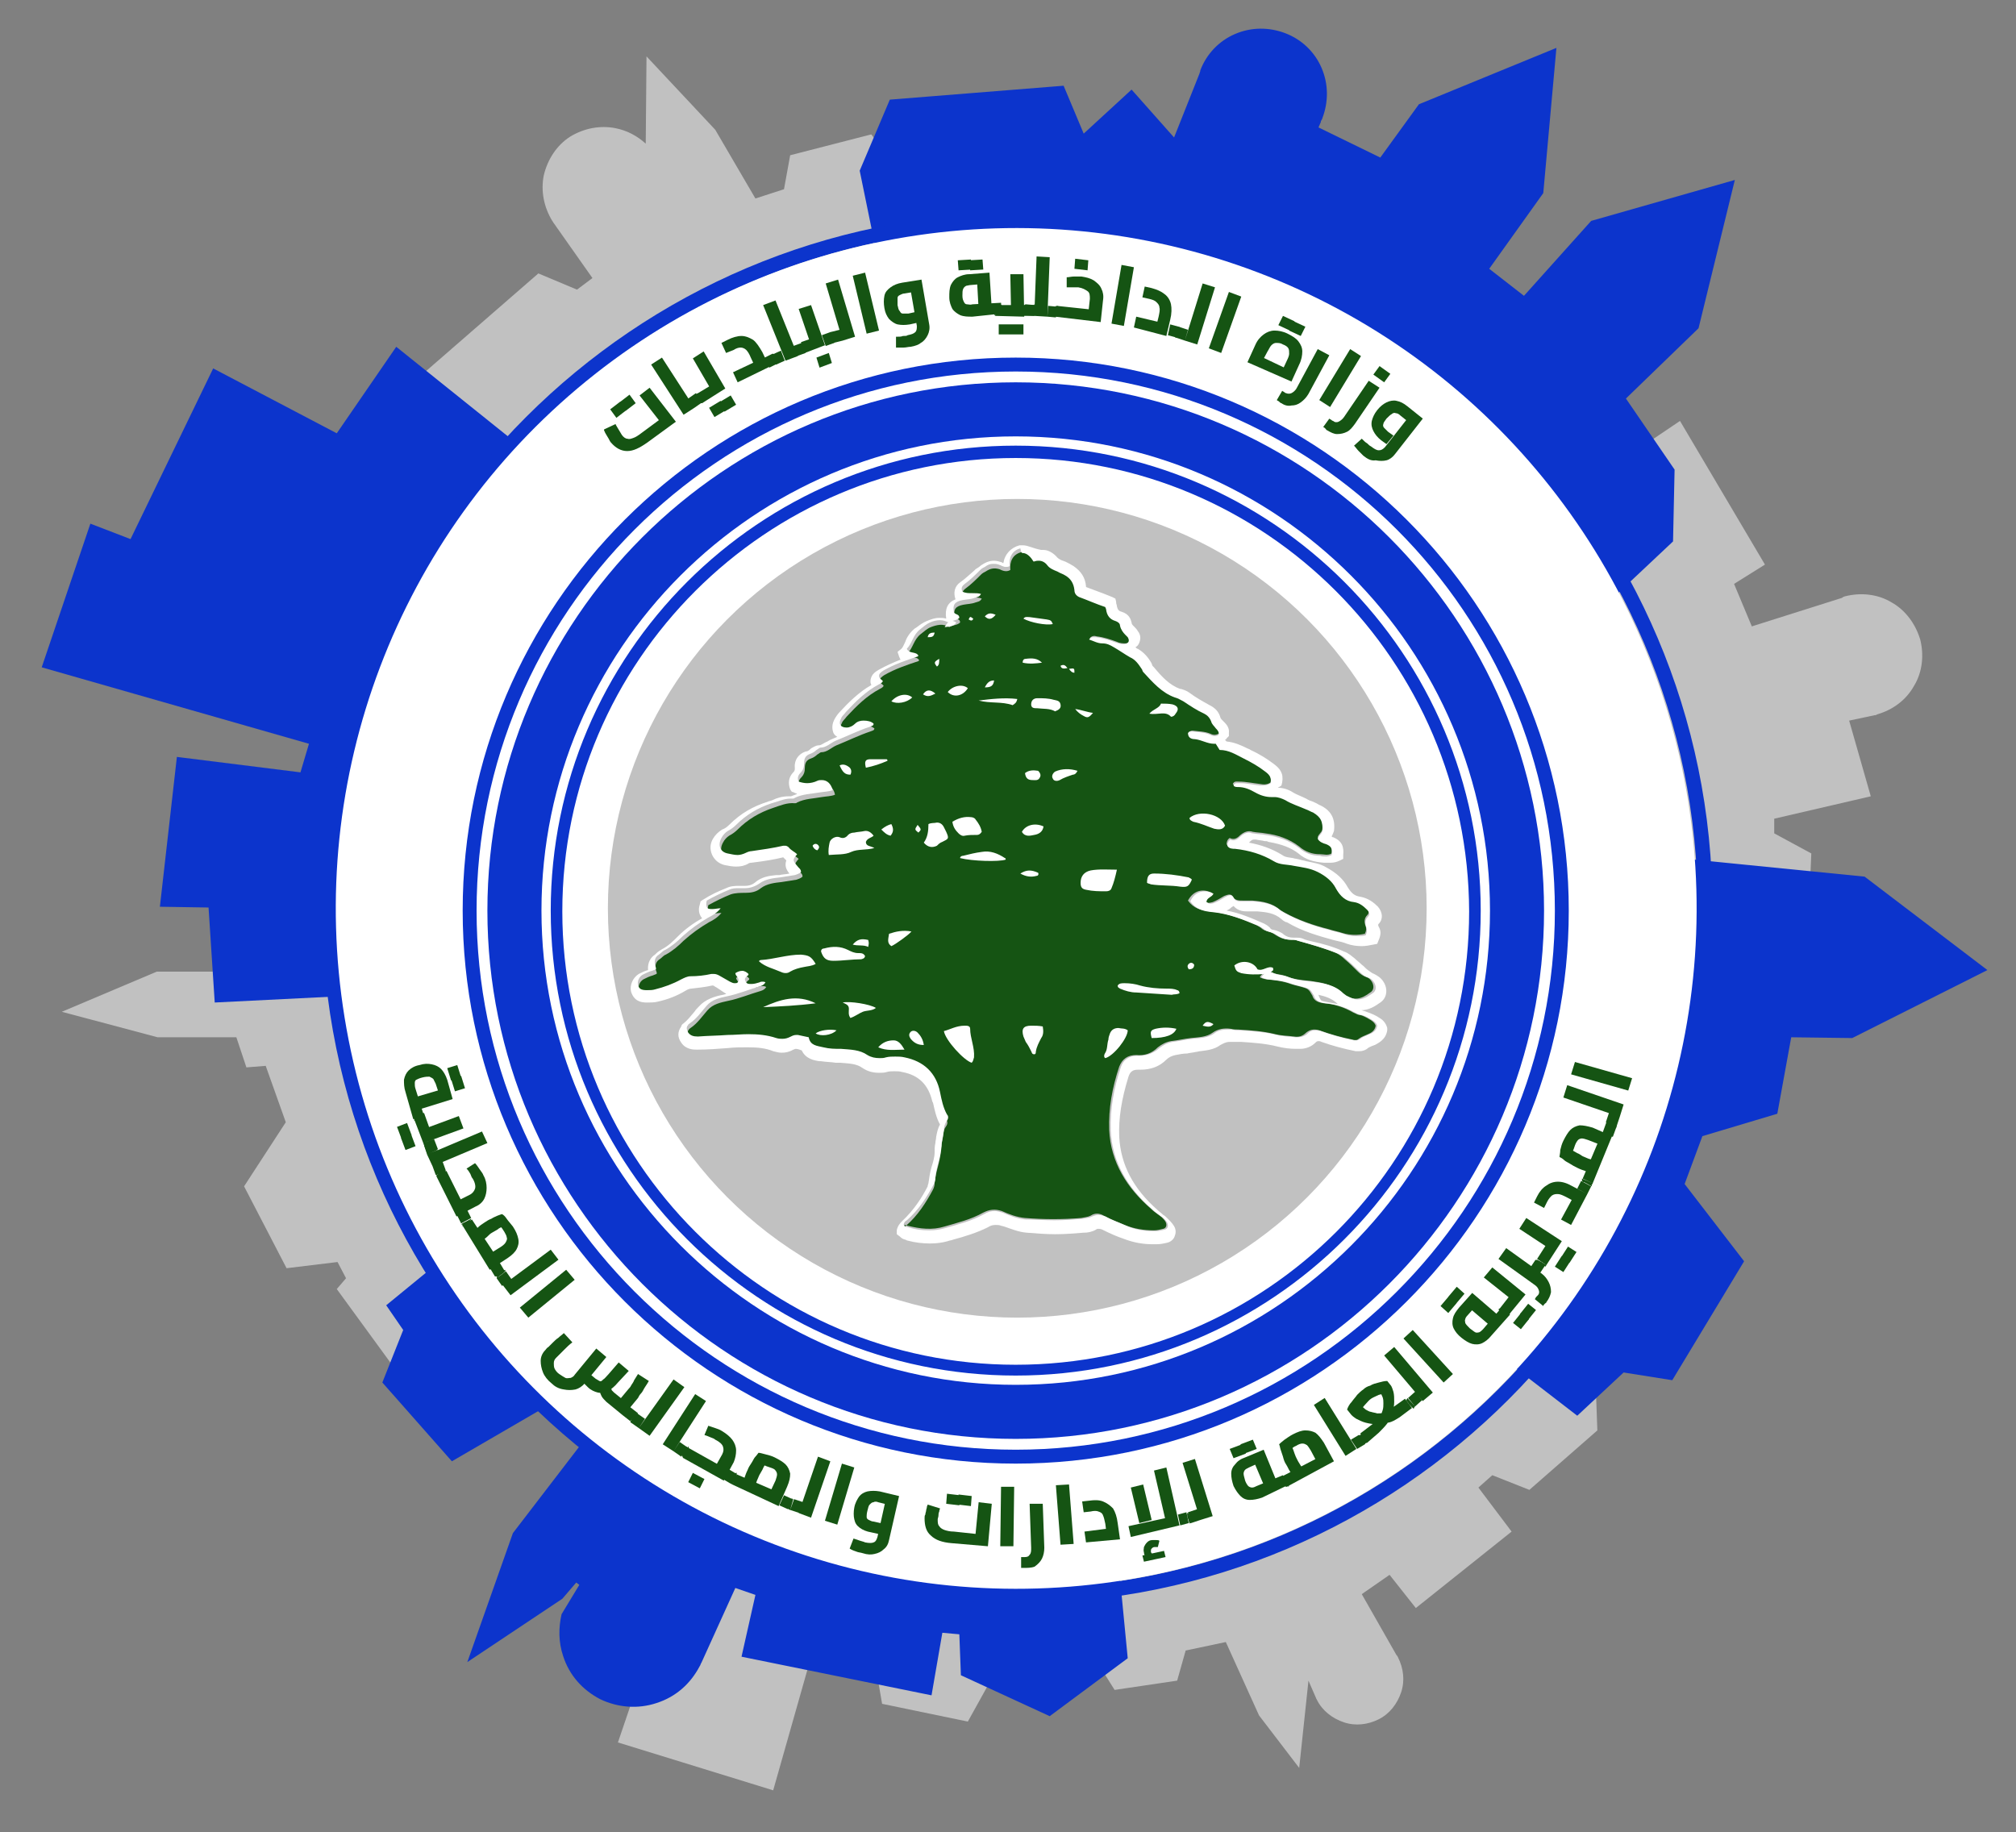 <?xml version="1.0" encoding="utf-8"?>
<!-- Generator: Adobe Illustrator 26.0.2, SVG Export Plug-In . SVG Version: 6.00 Build 0)  -->
<svg version="1.1" id="Layer_1" xmlns="http://www.w3.org/2000/svg" xmlns:xlink="http://www.w3.org/1999/xlink" x="0px" y="0px"
	 viewBox="0 0 261 237.2" style="enable-background:new 0 0 261 237.2;" xml:space="preserve">
<rect x="0" y="0" width="261" height="237.2" fill="#808080" stroke="none"/>
<style type="text/css">
	.st0{fill:#C1C1C1;}
	.st1{fill:#0C34CC;}
	.st2{fill:#FFFFFF;}
	.st3{fill:#155413;}
</style>
<g>
	<g>
		<g>
			<path class="st0" d="M123.5,34.2l-3.6-12.4l-3.1,0.8l-4-5.2l-10.5,2.7l-0.8,4.4l-3.7,1.2l-5.2-8.9l-8.9-9.5l-0.1,11.3
				c-1.1-1-2.4-1.7-3.9-2c-2-0.4-4.1,0-5.9,1.1c-1.7,1.1-2.9,2.9-3.4,5c-0.4,2,0,4.1,1.1,5.9c0.1,0.1,0.1,0.2,0.2,0.3l5,7.1l-2,1.5
				l-5-2.1L53.6,49.4L58,56L57,59.7l-5.2,8.9l9.6,4.4l0.5-1.3"/>
		</g>
		<g>
			<path class="st0" d="M154.5,185.4c-7.4-2.5-15.5-1.5-23.1-1.8c-14.3-0.4-29.2-4.4-42.1-10.5c-6.8-3.2-13-7.5-19.3-11.6
				c-3.1-2-6.2-3.9-9.5-5.6c-3-1.5-6-3.1-9.4-2.9c3.8,11.5,11.7,23.4,21.2,31.7c1,0.9,2.2,1.8,3.3,2.7l0.5,0.4l-6.2,12.7l7.7,3.7
				l-2.7,8.5l8.5,2.9l-3.4,10l20.1,6.2l6.5-22.9l5.8,1.3l1.8,10.4l11.1,2.3l6.1-11l2.2,4.6l0.4-16.3l0.5-0.1
				c7.9-1.9,15.3-5.2,22-9.7C156.1,188.7,155.4,187,154.5,185.4z"/>
		</g>
		<g>
			<path class="st0" d="M210.4,132.6c5.8,1.4,5,1.7,6.8,0.6l0.2-0.7l8.5,0.5l0.2-3.4l7.7-2.7l0.7-16.4l-4.8-2.6l0-1.9l12.5-2.9
				l-2.8-9.8l3.3-0.7c0.1,0,0.2,0,0.3-0.1c2.1-0.6,3.8-1.9,4.8-3.7c1.1-1.8,1.3-4,0.8-6c-0.6-2-1.9-3.8-3.7-4.8
				c-1.8-1.1-4-1.3-6-0.8c-0.1,0-0.2,0.1-0.3,0.1l-0.1,0.1l-11.7,3.7l-2.3-5.5l4-2.5l-11-18.6l-4,2.7l-6.9-7.6l4.2-4l0.5-7l-8.7-0.1
				l-8.8,11.3"/>
		</g>
		<g>
			<path class="st0" d="M47.5,103.7c-4.6-1.2-4-1.4-5.4-0.6l-0.2,0.5l-6.7-0.6l-0.2,2.7l-6.1,2l-0.8,8.8l3.8,2.1l2.4,7.2l-14,0
				L8,131l12.4,3.3l10.2,0l1.3,3.9l2.5-0.2l2.6,7.3l-5.4,8.3l5.5,10.6l6.6-0.8l1.1,2.1l-1.2,1.4l7,9.6l4.3,2l6.9-6.1"/>
		</g>
		<g>
			<path class="st0" d="M136.6,202.9c-0.1,4.4-0.4,3.9,0.6,5l0.5,0l0.9,6.2l2.5-0.4l3.2,5.1l8.1-1.2l1.1-3.9l5.2-1.1l4.3,9.5
				l5.2,6.8l1.2-11.3l1,2.3c0,0.1,0.1,0.1,0.1,0.2c0.7,1.4,2,2.4,3.5,2.9c1.5,0.5,3.1,0.3,4.5-0.4c1.4-0.7,2.4-2,2.9-3.5
				c0.5-1.5,0.3-3.1-0.4-4.5c0-0.1-0.1-0.1-0.1-0.2l-0.1-0.1l-4.5-7.9l3.6-2.5l3.4,4.3l12.4-9.9l-4.3-5.7l1.8-1.6l4.8,1.9l8.8-7.7
				l-0.3-8.3l-11.6-1.5"/>
		</g>
	</g>
	<g>
		<path class="st1" d="M144.2,196.1l0.1,1l1.7,17.6l-10.1,7.5l-11.5-5.3l-0.2-5.3l-2.2-0.2l-1.4,8.1l-24.6-5l1.8-8l-2.6-0.9
			l-4.4,9.7c-0.1,0.1-0.1,0.3-0.2,0.4c-1.2,2.3-3.1,4-5.6,4.8c-2.4,0.8-5,0.6-7.3-0.5c-2.3-1.2-4-3.1-4.8-5.6
			c-0.6-1.8-0.6-3.6-0.2-5.4l2.3-3.8l-0.4-0.3l-1.8,2.1l-12.3,8.2l5.9-16.7l8.9-11.6l-5.1-4.5l-11.7,6.8L49.5,179l2.7-6.8L50,169
			l10.5-8.6c-5.8-9.3-8.8-20.9-10.7-31.7l-22,1.1l-0.8-12.3l-6.3-0.1L22.9,98l16,2l1.1-3.7L5.4,86.4l6.3-18.6l5.2,2l10.7-22.1
			l16,8.4l7.7-11.2L71,60.7c1-1.1,3.4-2.7,4.4-3.7c10.8-10.6,25.2-14.1,39.4-17.8l-3.5-17.1l3.9-9.2l22.5-1.8l2.6,6.2l6.2-5.7
			l5.5,6.2l3.3-8.3c0-0.1,0.1-0.2,0.1-0.4c0.8-2.1,2.4-3.8,4.5-4.7c2.1-0.9,4.4-0.9,6.5-0.1c2.1,0.8,3.8,2.4,4.7,4.5
			c0.9,2.1,0.9,4.4,0.1,6.5c0,0.1-0.1,0.2-0.2,0.4l0,0.1l-0.3,0.7l8,3.9l5-6.9l17.8-7.3L199.8,25l-7,9.8l4.5,3.5l8.7-9.7l18.6-5.3
			l-4.7,19.2l-9.4,9.1l6.3,9.2l-0.2,9.3l-8.4,7.9c4.1,10.3,8,21.3,8.1,33l25.1,2.5l15.9,12.1l-17.5,8.8l-7.9-0.1l-1.8,9.9l-9.7,2.9
			l-2.3,6.2l7.7,10l-9.3,15.4l-6.3-1l-6,5.6l-13.1-10.1l1-1.4L144.2,196.1z"/>
	</g>
	<path class="st1" d="M131.7,207.6c-49.6,0-90-40.4-90-90s40.4-90,90-90c49.6,0,90,40.4,90,90S181.3,207.6,131.7,207.6z M131.7,29.5
		c-48.6,0-88.1,39.5-88.1,88.1s39.5,88.1,88.1,88.1c48.6,0,88.1-39.5,88.1-88.1S180.3,29.5,131.7,29.5z"/>
	
		<ellipse transform="matrix(0.987 -0.16 0.16 0.987 -17.143 22.603)" class="st2" cx="131.6" cy="117.6" rx="88.1" ry="88.1"/>
	<circle class="st0" cx="131.7" cy="117.6" r="53"/>
	<path class="st1" d="M131.5,189.5c-39.5,0-71.6-32.1-71.6-71.6c0-39.5,32.1-71.6,71.6-71.6s71.6,32.1,71.6,71.6
		C203.1,157.4,171,189.5,131.5,189.5z M131.5,48.1c-38.5,0-69.8,31.3-69.8,69.8s31.3,69.8,69.8,69.8c38.5,0,69.8-31.3,69.8-69.8
		S170,48.1,131.5,48.1z"/>
	<path class="st1" d="M131.5,178.1c-33.2,0-60.2-27-60.2-60.2s27-60.2,60.2-60.2c33.2,0,60.2,27,60.2,60.2S164.7,178.1,131.5,178.1z
		 M131.5,59.3c-32.3,0-58.7,26.3-58.7,58.7c0,32.3,26.3,58.7,58.7,58.7s58.7-26.3,58.7-58.7C190.1,85.6,163.8,59.3,131.5,59.3z"/>
	<path class="st1" d="M131.5,186.3c-37.7,0-68.4-30.7-68.4-68.4s30.7-68.4,68.4-68.4c37.7,0,68.4,30.7,68.4,68.4
		S169.2,186.3,131.5,186.3z M131.5,56.5c-33.9,0-61.4,27.6-61.4,61.4s27.6,61.4,61.4,61.4c33.9,0,61.4-27.6,61.4-61.4
		S165.4,56.5,131.5,56.5z"/>
	<g>
		<path class="st3" d="M116.9,159.3c0-0.3,0.2-0.5,0.4-0.6c1.5-1.3,2.6-3,3.5-4.7c0.1-0.2,0.2-0.5,0.2-0.8c0.1-1.4,0.7-2.7,0.8-4.1
			c0-0.7,0.2-1.3,0.3-2c0-0.5,0.1-0.9,0.4-1.3c0.2-0.3,0.2-0.6,0-0.8c-0.5-0.9-0.7-1.9-0.9-2.9c-0.5-2.5-2.1-4-4.6-4.5
			c-0.8-0.2-1.6-0.2-2.4,0c-0.9,0.2-1.7,0.1-2.4-0.4c-1-0.7-2.2-0.7-3.4-0.8c-0.8,0-1.5,0-2.3-0.2c-0.8-0.2-1.7-0.2-1.9-1.3
			c-0.5-0.1-0.9-0.2-1.4-0.3c-0.3-0.1-0.6,0-0.9,0.2c-0.6,0.3-1.2,0.4-1.8,0.2c-2-0.7-4.1-0.5-6.2-0.4c-1.3,0.1-2.5,0.1-3.8,0.2
			c-0.5,0-1,0-1.3-0.5c-0.2-0.4-0.3-0.7,0-1c0-0.1,0.1-0.1,0.2-0.2c0.9-0.6,1.5-1.5,2.2-2.3c0.7-0.8,1.7-1,2.6-1.2
			c1.5-0.3,2.9-0.9,4.3-1.3c0.3-0.1,0.5-0.2,0.7-0.5c-0.3-0.2-0.5-0.1-0.8-0.1c-0.3,0.1-0.7,0.2-1,0.2c-0.3,0-0.7,0-0.8-0.3
			c-0.2-0.3,0.1-0.5,0.3-0.7c0.1,0,0.1-0.1,0.1-0.2c-0.4-0.5-0.9-0.5-1.7-0.1c0,0.4,0.7,0.7,0.3,1.2c-0.3,0.3-0.7,0.1-1-0.1
			c-0.5-0.3-0.9-0.5-1.4-0.8c-0.3-0.2-0.6-0.3-1-0.2c-0.9,0.2-1.8,0.3-2.7,0.3c-0.4,0-0.8,0.2-1.2,0.4c-1.1,0.6-2.2,1-3.4,1.3
			c-0.4,0.1-0.7,0.1-1.1,0.1c-0.7,0-1-0.2-1.1-0.7c-0.1-0.4,0.1-1,0.6-1.3c0.4-0.2,0.8-0.4,1.2-0.5c0.2-0.1,0.3-0.1,0.5-0.2
			c0.1-0.2-0.1-0.4-0.1-0.6c-0.1-0.5,0-1,0.5-1.3c0.3-0.2,0.5-0.5,0.8-0.6c0.9-0.5,1.6-1.1,2.3-1.8c1-0.9,2.1-1.7,3.3-2.4
			c0.6-0.3,1.1-0.6,1.6-1.2c-0.6,0-1.1,0.2-1.6,0c-0.2-0.3-0.2-0.6-0.1-1c0.9-0.5,1.9-1,2.9-1.4c0.6-0.2,1.3-0.2,1.9-0.2
			c0.7,0,1.4-0.1,2-0.6c0.8-0.6,1.8-0.7,2.7-0.8c0.6-0.1,1.3-0.2,1.9-0.3c0.3-0.1,0.6-0.2,0.8-0.4c0-0.4-0.3-0.5-0.5-0.8
			c-0.6-0.7-0.6-0.8,0-1.5c-0.3-0.3-0.8-0.5-1.1-0.9c-0.2-0.2-0.5-0.2-0.7-0.2c-1.3,0.3-2.7,0.5-4.1,0.7c-0.2,0-0.5,0.1-0.7,0.2
			c-0.8,0.4-1.6,0.3-2.4,0.1c-1-0.2-1.3-1.1-0.8-2c0.2-0.4,0.5-0.7,0.8-0.9c0.4-0.2,0.8-0.5,1.1-0.8c1.3-1.3,2.8-2.2,4.6-2.8
			c0.9-0.3,1.8-0.7,2.8-0.6c0.1,0,0.2,0,0.3-0.1c1-0.5,2.1-0.5,3.2-0.7c0.6-0.1,1.2-0.1,1.7-0.3c-0.2-1.1-1.1-1.6-2.1-1.2
			c-0.8,0.3-1.6,0.4-2.5,0.1c-0.2-0.4-0.1-0.8,0.2-1.1c0.4-0.4,0.5-0.8,0.5-1.3c0-0.6,0.2-1,0.8-1.2c0.3-0.1,0.6-0.3,0.8-0.5
			c0.2-0.1,0.4-0.3,0.5-0.3c0.8,0,1.3-0.6,2-0.9c1.5-0.6,2.9-1.3,4.4-1.8c0.2-0.1,0.5-0.1,0.5-0.4c-0.7-0.5-1.8-0.6-2.4,0
			c-0.3,0.3-0.7,0.5-1.1,0.5c-0.8,0-1.1-0.5-0.7-1.2c0.1-0.3,0.4-0.5,0.6-0.8c1.3-1.4,2.6-2.7,4.3-3.6c0.2-0.1,0.4-0.2,0.5-0.4
			c-0.1-0.2-0.5-0.3-0.5-0.7c0-0.3,0.3-0.5,0.6-0.7c1.4-0.8,2.9-1.3,4.4-1.8c0,0,0.1-0.1,0.1-0.1c-0.3-0.6-1.2-0.2-1.5-0.9
			c0.7-0.7,0.8-1.8,1.7-2.5c0.4-0.3,0.8-0.7,1.3-0.9c0.8-0.3,1.6-0.5,2.4,0c0.4-0.3,1-0.2,1.4-0.6c0-0.5-0.5-0.4-0.7-0.7
			c-0.2-1,0.1-1.4,1.1-1.6c0.5-0.1,1.1-0.1,1.6-0.3c0.3-0.1,0.6-0.1,0.8-0.5c-0.8-0.3-1.6,0-2.4-0.3c-0.2-0.4-0.1-0.7,0.3-1
			c0.7-0.5,1.4-1.2,2-1.8c0.2-0.2,0.4-0.3,0.6-0.4c0.6-0.4,1.1-0.5,1.8-0.3c0.4,0.2,0.9,0.4,1.4,0.1c-0.1-1.1,0.3-2,1.4-2.3
			c0.7-0.2,1.3,0.5,1.7,1.1c0.1,0,0.1,0.1,0.2,0c0.7-0.3,1.2-0.1,1.7,0.5c0.3,0.4,0.8,0.6,1.3,0.8c0.3,0.2,0.7,0.3,1,0.5
			c0.7,0.4,1.1,1,1.2,1.9c0,0.4,0.2,0.7,0.6,0.9c1.1,0.4,2.2,0.9,3.4,1.3c0,0.1,0.1,0.2,0.1,0.3c0.1,0.8,0.5,1.3,1.2,1.5
			c0.3,0.1,0.6,0.3,0.6,0.6c0.1,0.5,0.4,0.9,0.7,1.2c0.1,0.1,0.2,0.2,0.3,0.3c0.3,0.5,0.1,0.8-0.4,0.9c-0.4,0-0.8,0-1.2-0.2
			c-0.8-0.3-1.7-0.6-2.6-0.7c-0.3-0.1-0.6-0.1-0.9,0.2c0.6,0.2,1.1,0.5,1.7,0.5c0.6,0,1,0.2,1.5,0.5c0.7,0.4,1.4,0.9,2.1,1.3
			c0.7,0.3,1.1,0.9,1.5,1.5c0.1,0.1,0.1,0.3,0.2,0.4c1.2,1.3,2.4,2.7,4.1,3.3c0.4,0.1,0.7,0.3,1.1,0.5c0.9,0.6,1.8,1.2,2.7,1.6
			c0.4,0.2,0.7,0.5,0.9,1c0.1,0.4,0.4,0.6,0.6,0.9c0.2,0.2,0.4,0.4,0.4,0.8c-0.4,0.3-0.8,0.3-1.2,0.1c-0.7-0.3-1.5-0.3-2.3-0.4
			c-0.2,0-0.4,0.1-0.5,0.2c0,0.6,0.4,0.8,0.9,0.8c0.9,0.1,1.7,0.6,2.6,0.6c0.2,0.3,0.3,0.5,0.5,0.8c1.2,0,2.1,0.6,3.1,1.1
			c1,0.5,1.9,1,2.8,1.7c0.7,0.5,0.8,0.9,0.7,1.5c-0.4,0.3-0.9,0.3-1.4,0.2c-0.9-0.1-1.8-0.3-2.7-0.3c-0.3,0-0.6-0.1-0.8,0.3
			c0.1,0.2,0.4,0.2,0.6,0.2c0.8,0,1.5,0.3,2.2,0.7c0.7,0.4,1.5,0.7,2.4,0.6c0.6,0,1.1,0.1,1.6,0.4c0.8,0.5,1.8,0.8,2.7,1.2
			c0.3,0.1,0.6,0.3,0.9,0.4c1,0.6,1.3,1.2,1.2,2.4c-0.1,0.4-0.5,0.6-0.6,1c0.2,0.4,0.7,0.6,1.1,0.7c0.7,0.3,0.8,0.6,0.7,1.4
			c-0.5,0.3-1,0.1-1.5,0.1c-1,0-1.9-0.3-2.7-1c-1.3-1-2.8-1.5-4.4-1.7c-0.5-0.1-1.1-0.1-1.6-0.2c-0.6-0.2-1.1,0-1.6,0.4
			c-0.4,0.4-0.8,0.7-1.4,0.4c-0.3,0.2-0.4,0.5-0.4,0.8c0.2,0.4,0.7,0.4,1,0.4c1.8,0.2,3.5,0.7,5,1.6c0.8,0.5,1.7,0.4,2.6,0.6
			c1.1,0.2,2.1,0.3,3.1,0.8c1,0.5,1.9,1.2,2.4,2.2c0.5,0.9,1.2,1.6,2.3,1.7c0.7,0.1,1.2,0.5,1.7,1c0.3,0.3,0.4,0.6,0.1,0.9
			c-0.4,0.4-0.4,0.9-0.2,1.4c0.1,0.3,0.1,0.6-0.1,1c-0.9,0.2-1.9,0.2-2.9-0.1c-0.6-0.2-1.2-0.3-1.8-0.5c-2-0.5-4-1.2-5.8-2.2
			c-0.2-0.1-0.3-0.2-0.5-0.3c-1-0.9-2.3-1.1-3.6-1.2c-0.4,0-0.8,0-1.2,0c-0.5,0-1,0-1.3-0.5c-0.2-0.4-0.6-0.3-1.1-0.1
			c-0.5,0.3-1,0.6-1.5,0.8c-0.4,0.1-0.7,0.2-1-0.1c0-0.6,0.7-0.6,0.9-1.1c-1.2-0.6-2.4-0.3-3.1,1c0.7,1,1.7,1.3,2.9,1.4
			c2.1,0.2,4.1,1,6,1.8c0.2,0.1,0.3,0.2,0.5,0.3c0.3,0.3,0.6,0.4,1,0.5c0.4,0.1,0.7,0.3,1,0.5c0.5,0.3,1.1,0.6,1.8,0.5
			c0.2,0,0.5,0,0.7,0.1c1.8,0.5,3.6,1,5.3,1.7c0.4,0.2,0.8,0.5,1.1,0.8c0.6,0.5,1.1,1,1.7,1.6c0.3,0.3,0.7,0.6,1.1,0.7
			c0.3,0.1,0.5,0.3,0.7,0.6c0.3,0.5,0.3,1.1-0.2,1.4c-1.2,0.9-2.1,1.1-3.4,0.3c-0.1-0.1-0.3-0.2-0.4-0.3c-1.1-1.1-2.6-1.3-4-1.5
			c-1.1-0.1-2.1-0.2-3.1-0.6c-0.7-0.3-1.4-0.2-2.1-0.6c-0.4-0.2-0.9,0.1-1.3,0.7c0.2,0.2,0.5,0.2,0.8,0.3c1.1,0.1,2.1,0.2,3.2,0.6
			c0.6,0.2,1.2,0.3,1.8,0.5c0.3,0.1,0.5,0.2,0.7,0.5c0.1,0.2,0.2,0.3,0.3,0.5c0.2,0.7,0.8,0.9,1.5,1c1.3,0.1,2.6,0.5,3.8,1.2
			c0.3,0.1,0.5,0.3,0.8,0.3c0.5,0.1,1,0.4,1.5,0.7c0.3,0.2,0.5,0.4,0.6,0.7c-0.1,0.6-0.5,0.9-1,1.1c-0.4,0.2-0.8,0.3-1.2,0.6
			c-0.2,0.2-0.5,0.2-0.8,0.1c-1.5-0.3-2.9-0.7-4.3-1.2c-0.7-0.2-1.2-0.1-1.7,0.3c-0.5,0.5-1,0.6-1.6,0.5c-0.8-0.1-1.6-0.1-2.4-0.3
			c-1.6-0.4-3.2-0.5-4.8-0.6c-0.3,0-0.6,0-1-0.1c-0.8-0.1-1.6,0-2.3,0.5c-0.8,0.6-1.9,0.6-2.8,0.7c-0.9,0.1-1.7,0.3-2.6,0.4
			c-0.6,0.1-1.2,0.4-1.7,0.8c-0.8,0.8-1.7,1.1-2.8,1c-1.1,0-1.8,0.5-2.2,1.5c-0.9,2.7-1.4,5.4-1.3,8.2c0.2,4.2,2.3,7.5,5.4,10.2
			c0.4,0.4,0.9,0.7,1.4,1.1c0.2,0.2,0.4,0.4,0.5,0.6c0.2,0.4,0.1,0.8-0.3,0.9c-0.4,0.1-0.8,0.2-1.2,0.2c-1.3,0-2.6-0.2-3.8-0.7
			c-0.9-0.4-1.8-0.7-2.7-1.2c-0.5-0.3-1.1-0.4-1.7,0c-0.4,0.2-0.8,0.2-1.2,0.3c-2.4,0.2-4.9,0.2-7.3,0c-1.1-0.1-2.1-0.5-3-0.9
			c-0.9-0.3-1.6-0.2-2.4,0.2c-1.6,0.9-3.3,1.3-5,1.8c-1.6,0.5-3.2,0.3-4.8-0.1c-0.1,0-0.3-0.1-0.4-0.1
			C117,159.4,117,159.3,116.9,159.3z"/>
		<path class="st2" d="M132.4,71.6c0.6,0,1.1,0.6,1.4,1.1c0.1,0,0.1,0,0.1,0c0,0,0,0,0,0c0.2-0.1,0.4-0.1,0.6-0.1
			c0.4,0,0.8,0.2,1.1,0.6c0.3,0.4,0.8,0.6,1.3,0.8c0.3,0.2,0.7,0.3,1,0.5c0.7,0.4,1.1,1,1.2,1.9c0,0.4,0.2,0.7,0.6,0.9
			c1.1,0.4,2.2,0.9,3.4,1.3c0,0.1,0.1,0.2,0.1,0.3c0.1,0.8,0.5,1.3,1.2,1.5c0.3,0.1,0.6,0.3,0.6,0.6c0.1,0.5,0.4,0.9,0.7,1.2
			c0.1,0.1,0.2,0.2,0.3,0.3c0.3,0.5,0.1,0.8-0.4,0.9c-0.1,0-0.1,0-0.2,0c-0.3,0-0.6-0.1-0.9-0.2c-0.8-0.3-1.7-0.6-2.6-0.7
			c-0.1,0-0.3,0-0.4,0c-0.2,0-0.4,0.1-0.5,0.3c0.6,0.2,1.1,0.5,1.7,0.5c0.6,0,1,0.2,1.5,0.5c0.7,0.4,1.4,0.9,2.1,1.3
			c0.7,0.3,1.1,0.9,1.5,1.5c0.1,0.1,0.1,0.3,0.2,0.4c1.2,1.3,2.4,2.7,4.1,3.3c0.4,0.1,0.7,0.3,1.1,0.5c0.9,0.6,1.8,1.2,2.7,1.6
			c0.4,0.2,0.7,0.5,0.9,1c0.1,0.4,0.4,0.6,0.6,0.9c0.2,0.2,0.4,0.4,0.4,0.8c-0.2,0.2-0.4,0.2-0.6,0.2c-0.2,0-0.4-0.1-0.6-0.2
			c-0.7-0.3-1.5-0.3-2.3-0.4c0,0,0,0-0.1,0c-0.2,0-0.3,0.1-0.4,0.2c0,0.6,0.4,0.8,0.9,0.8c0.9,0.1,1.6,0.6,2.5,0.6
			c0.1,0,0.1,0,0.2,0c0.2,0.3,0.3,0.5,0.5,0.8c1.2,0,2.1,0.6,3.1,1.1c1,0.5,1.9,1,2.8,1.7c0.7,0.5,0.8,0.9,0.7,1.5
			c-0.3,0.2-0.6,0.3-1,0.3c-0.1,0-0.3,0-0.4,0c-0.9-0.1-1.7-0.3-2.6-0.3c0,0-0.1,0-0.1,0c0,0,0,0,0,0c-0.1,0-0.2,0-0.2,0
			c-0.2,0-0.4,0-0.5,0.3c0.1,0.2,0.4,0.2,0.6,0.2c0.8,0,1.5,0.3,2.2,0.7c0.7,0.4,1.4,0.6,2.1,0.6c0.1,0,0.2,0,0.2,0
			c0.1,0,0.1,0,0.2,0c0.5,0,1,0.2,1.4,0.4c0.8,0.5,1.8,0.8,2.7,1.2c0.3,0.1,0.6,0.3,0.9,0.4c1,0.6,1.3,1.2,1.2,2.4
			c-0.1,0.4-0.5,0.6-0.6,1c0.2,0.4,0.7,0.6,1.1,0.7c0.7,0.3,0.8,0.6,0.7,1.4c-0.2,0.1-0.5,0.2-0.7,0.2c-0.3,0-0.6,0-0.8-0.1
			c-1,0-1.9-0.3-2.7-1c-1.3-1-2.8-1.5-4.4-1.7c-0.5-0.1-1.1-0.1-1.6-0.2c-0.2,0-0.3-0.1-0.5-0.1c-0.4,0-0.8,0.2-1.1,0.5
			c-0.3,0.3-0.6,0.5-0.9,0.5c-0.1,0-0.3,0-0.4-0.1c-0.3,0.2-0.4,0.5-0.4,0.8c0.2,0.4,0.7,0.4,1,0.4c1.8,0.2,3.5,0.7,5,1.6
			c0.8,0.5,1.7,0.4,2.6,0.6c1.1,0.2,2.1,0.3,3.1,0.8c1,0.5,1.9,1.2,2.4,2.2c0.5,0.9,1.2,1.6,2.3,1.7c0.7,0.1,1.2,0.5,1.7,1
			c0.3,0.3,0.4,0.6,0.1,0.9c-0.4,0.4-0.4,0.9-0.2,1.4c0.1,0.3,0.1,0.6-0.1,1c-0.4,0.1-0.8,0.1-1.3,0.1c-0.5,0-1.1-0.1-1.6-0.3
			c-0.6-0.2-1.2-0.3-1.8-0.5c-2-0.5-4-1.2-5.8-2.2c-0.2-0.1-0.3-0.2-0.5-0.3c-1-0.9-2.3-1.1-3.6-1.2c-0.2,0-0.4,0-0.6,0
			c-0.2,0-0.4,0-0.6,0c-0.1,0-0.1,0-0.2,0c-0.5,0-0.9,0-1.1-0.5c-0.1-0.2-0.3-0.3-0.4-0.3c-0.2,0-0.4,0.1-0.6,0.2
			c-0.5,0.3-1,0.6-1.5,0.8c-0.2,0.1-0.4,0.1-0.5,0.1c-0.2,0-0.3-0.1-0.5-0.2c0-0.6,0.7-0.6,0.9-1.1c-0.4-0.2-0.8-0.3-1.1-0.3
			c-0.8,0-1.5,0.4-1.9,1.3c0.7,1,1.7,1.3,2.9,1.4c2.1,0.2,4.1,1,6,1.8c0.2,0.1,0.3,0.2,0.5,0.3c0.3,0.3,0.6,0.4,1,0.5
			c0.4,0.1,0.7,0.3,1,0.5c0.5,0.3,1.1,0.5,1.7,0.5c0,0,0.1,0,0.1,0c0,0,0.1,0,0.1,0c0.2,0,0.4,0,0.6,0.1c1.8,0.5,3.6,1,5.3,1.7
			c0.4,0.2,0.8,0.5,1.1,0.8c0.6,0.5,1.1,1,1.7,1.6c0.3,0.3,0.7,0.6,1.1,0.7c0.3,0.1,0.5,0.3,0.7,0.6c0.3,0.5,0.3,1.1-0.2,1.4
			c-0.7,0.5-1.3,0.8-1.9,0.8c-0.5,0-0.9-0.2-1.5-0.5c-0.1-0.1-0.3-0.2-0.4-0.3c-1.1-1.1-2.6-1.3-4-1.5c-1.1-0.1-2.1-0.2-3.1-0.6
			c-0.7-0.3-1.4-0.2-2.1-0.6c-0.1,0-0.2-0.1-0.3-0.1c-0.4,0-0.8,0.3-1.1,0.7c0.2,0.2,0.5,0.2,0.8,0.3c1.1,0.1,2.1,0.2,3.2,0.6
			c0.6,0.2,1.2,0.3,1.8,0.5c0.3,0.1,0.5,0.2,0.7,0.5c0.1,0.2,0.2,0.3,0.3,0.5c0.2,0.7,0.8,0.9,1.5,1c1.3,0.1,2.6,0.5,3.8,1.2
			c0.3,0.1,0.5,0.3,0.8,0.3c0.5,0.1,1,0.4,1.5,0.7c0.3,0.2,0.5,0.4,0.6,0.7c-0.1,0.6-0.5,0.9-1,1.1c-0.4,0.2-0.8,0.3-1.2,0.6
			c-0.1,0.1-0.3,0.2-0.5,0.2c-0.1,0-0.2,0-0.3,0c-1.5-0.3-2.9-0.7-4.3-1.2c-0.2-0.1-0.5-0.1-0.7-0.1c-0.4,0-0.7,0.1-1,0.4
			c-0.4,0.4-0.9,0.5-1.4,0.5c-0.1,0-0.1,0-0.2,0c-0.8-0.1-1.6-0.1-2.4-0.3c-1.6-0.4-3.2-0.5-4.8-0.6c-0.3,0-0.6,0-1-0.1
			c-0.2,0-0.4,0-0.6,0c-0.6,0-1.2,0.1-1.7,0.5c-0.8,0.6-1.9,0.6-2.8,0.7c-0.9,0.1-1.7,0.3-2.6,0.4c-0.6,0.1-1.2,0.4-1.7,0.8
			c-0.8,0.7-1.7,1-2.7,1c0,0-0.1,0-0.1,0c0,0-0.1,0-0.1,0c-1,0-1.8,0.5-2.1,1.5c-0.9,2.7-1.4,5.4-1.3,8.2c0.2,4.2,2.3,7.5,5.4,10.2
			c0.4,0.4,0.9,0.7,1.4,1.1c0.2,0.2,0.4,0.4,0.5,0.6c0.2,0.4,0.1,0.8-0.3,0.9c-0.4,0.1-0.8,0.2-1.2,0.2c-0.1,0-0.2,0-0.3,0
			c-1.2,0-2.4-0.2-3.5-0.7c-0.9-0.4-1.8-0.7-2.7-1.2c-0.3-0.1-0.6-0.2-0.9-0.2c-0.3,0-0.5,0.1-0.8,0.2c-0.4,0.2-0.8,0.2-1.2,0.3
			c-1.2,0.1-2.4,0.2-3.7,0.2c-1.2,0-2.4-0.1-3.7-0.1c-1.1-0.1-2.1-0.5-3-0.9c-0.4-0.1-0.7-0.2-1-0.2c-0.5,0-0.9,0.1-1.4,0.4
			c-1.6,0.9-3.3,1.3-5,1.8c-0.7,0.2-1.4,0.3-2.1,0.3c-0.9,0-1.8-0.1-2.7-0.4c-0.1,0-0.3-0.1-0.4-0.1c-0.1,0-0.1-0.1-0.2-0.2
			c0-0.3,0.2-0.5,0.4-0.6c1.5-1.3,2.6-3,3.5-4.7c0.1-0.2,0.2-0.5,0.2-0.8c0.1-1.4,0.7-2.7,0.8-4.1c0-0.7,0.2-1.3,0.3-2
			c0-0.5,0.1-0.9,0.4-1.3c0.2-0.3,0.2-0.6,0-0.8c-0.5-0.9-0.7-1.9-0.9-2.9c-0.5-2.5-2.1-4-4.6-4.5c-0.4-0.1-0.8-0.1-1.2-0.1
			c-0.4,0-0.8,0-1.2,0.1c-0.3,0.1-0.5,0.1-0.8,0.1c-0.6,0-1.1-0.1-1.6-0.4c-1-0.7-2.2-0.7-3.4-0.8c-0.8,0-1.5,0-2.3-0.2
			c-0.8-0.2-1.7-0.2-1.9-1.3c-0.5-0.1-0.9-0.2-1.4-0.3c-0.1,0-0.1,0-0.2,0c-0.3,0-0.5,0.1-0.7,0.2c-0.4,0.2-0.7,0.3-1.1,0.3
			c-0.2,0-0.5,0-0.8-0.1c-1.2-0.4-2.4-0.5-3.6-0.5c-0.9,0-1.8,0.1-2.7,0.1c-1.3,0.1-2.5,0.1-3.8,0.2c0,0-0.1,0-0.1,0
			c-0.5,0-0.9-0.1-1.2-0.5c-0.2-0.4-0.3-0.7,0-1c0-0.1,0.1-0.1,0.2-0.2c0.9-0.6,1.5-1.5,2.2-2.3c0.7-0.8,1.7-1,2.6-1.2
			c1.5-0.3,2.9-0.9,4.3-1.3c0.3-0.1,0.5-0.2,0.7-0.5c-0.1-0.1-0.3-0.1-0.4-0.1c-0.1,0-0.2,0-0.4,0.1c-0.3,0.1-0.7,0.2-1,0.2
			c-0.1,0-0.1,0-0.2,0c-0.3,0-0.5-0.1-0.6-0.4c-0.2-0.3,0.1-0.5,0.3-0.7c0.1,0,0.1-0.1,0.1-0.2c-0.2-0.2-0.5-0.4-0.8-0.4
			c-0.3,0-0.6,0.1-0.9,0.3c0,0.4,0.7,0.7,0.3,1.2c-0.1,0.1-0.2,0.1-0.4,0.1c-0.2,0-0.4-0.1-0.6-0.2c-0.5-0.3-0.9-0.5-1.4-0.8
			c-0.2-0.1-0.4-0.2-0.7-0.2c-0.1,0-0.2,0-0.3,0c-0.9,0.2-1.8,0.3-2.7,0.3c-0.4,0-0.8,0.2-1.2,0.4c-1.1,0.6-2.2,1-3.4,1.3
			c-0.3,0.1-0.7,0.1-1,0.1c0,0,0,0-0.1,0c-0.7,0-1-0.2-1.1-0.7c-0.1-0.4,0.1-1,0.6-1.3c0.4-0.2,0.8-0.4,1.2-0.5
			c0.2-0.1,0.3-0.1,0.5-0.2c0.1-0.2-0.1-0.4-0.1-0.6c-0.1-0.5,0-1,0.5-1.3c0.3-0.2,0.5-0.5,0.8-0.6c0.9-0.5,1.6-1.1,2.3-1.8
			c1-0.9,2.1-1.7,3.3-2.4c0.6-0.3,1.1-0.6,1.6-1.2c-0.4,0-0.7,0.1-1.1,0.1c-0.2,0-0.4,0-0.6-0.1c-0.2-0.3-0.2-0.6-0.1-1
			c0.9-0.5,1.9-1,2.9-1.4c0.4-0.2,0.8-0.2,1.2-0.2c0.2,0,0.5,0,0.7,0c0,0,0.1,0,0.1,0c0.7,0,1.3-0.2,1.9-0.6
			c0.8-0.6,1.8-0.7,2.7-0.8c0.6-0.1,1.3-0.2,1.9-0.3c0.3-0.1,0.6-0.2,0.8-0.4c0-0.4-0.3-0.5-0.5-0.8c-0.6-0.7-0.6-0.8,0-1.5
			c-0.3-0.3-0.8-0.5-1.1-0.9c-0.1-0.1-0.3-0.2-0.4-0.2c-0.1,0-0.2,0-0.3,0c-1.3,0.3-2.7,0.5-4.1,0.7c-0.2,0-0.5,0.1-0.7,0.2
			c-0.4,0.2-0.8,0.3-1.1,0.3c-0.4,0-0.8-0.1-1.3-0.2c-1-0.2-1.3-1.1-0.8-2c0.2-0.4,0.5-0.7,0.8-0.9c0.4-0.2,0.8-0.5,1.1-0.8
			c1.3-1.3,2.8-2.2,4.6-2.8c0.8-0.2,1.6-0.6,2.4-0.6c0.1,0,0.2,0,0.3,0c0,0,0,0,0,0c0.1,0,0.2,0,0.3-0.1c1-0.5,2.1-0.5,3.2-0.7
			c0.6-0.1,1.2-0.1,1.7-0.3c-0.2-0.8-0.7-1.3-1.4-1.3c-0.2,0-0.4,0-0.6,0.1c-0.4,0.2-0.9,0.3-1.3,0.3c-0.4,0-0.8-0.1-1.1-0.2
			c-0.2-0.4-0.1-0.8,0.2-1.1c0.4-0.4,0.5-0.8,0.5-1.3c0-0.6,0.2-1,0.8-1.2c0.3-0.1,0.6-0.3,0.8-0.5c0.2-0.1,0.4-0.3,0.5-0.3
			c0.8,0,1.3-0.6,2-0.9c1.5-0.6,2.9-1.3,4.4-1.8c0.2-0.1,0.5-0.1,0.5-0.4c-0.3-0.3-0.8-0.4-1.3-0.4c-0.4,0-0.8,0.1-1.1,0.4
			c-0.3,0.3-0.7,0.5-1.1,0.5c0,0,0,0,0,0c-0.8,0-1.1-0.5-0.7-1.2c0.1-0.3,0.4-0.5,0.6-0.8c1.3-1.4,2.6-2.7,4.3-3.6
			c0.2-0.1,0.4-0.2,0.5-0.4c-0.1-0.2-0.5-0.3-0.5-0.7c0-0.3,0.3-0.5,0.6-0.7c1.4-0.8,2.9-1.3,4.4-1.8c0,0,0.1-0.1,0.1-0.1
			c-0.3-0.6-1.2-0.2-1.5-0.9c0.7-0.7,0.8-1.8,1.7-2.5c0.4-0.3,0.8-0.7,1.3-0.9c0.4-0.2,0.9-0.3,1.3-0.3c0.4,0,0.7,0.1,1.1,0.3
			c0.4-0.3,1-0.2,1.4-0.6c0-0.5-0.5-0.4-0.7-0.7c-0.2-1,0.1-1.4,1.1-1.6c0.5-0.1,1.1-0.1,1.6-0.3c0.3-0.1,0.6-0.1,0.8-0.5
			c-0.3-0.1-0.7-0.1-1.1-0.1c0,0-0.1,0-0.1,0c-0.4,0-0.8,0-1.2-0.2c-0.2-0.4-0.1-0.7,0.3-1c0.7-0.5,1.4-1.2,2-1.8
			c0.2-0.2,0.4-0.3,0.6-0.4c0.4-0.3,0.7-0.4,1.1-0.4c0.2,0,0.4,0,0.7,0.1c0.3,0.1,0.6,0.3,0.9,0.3c0.2,0,0.3,0,0.5-0.1
			c-0.1-1.1,0.3-2,1.4-2.3C132.2,71.6,132.3,71.6,132.4,71.6 M132.4,70.6c-0.1,0-0.3,0-0.4,0c-1.1,0.3-1.9,1.1-2.1,2.3c0,0,0,0,0,0
			c-0.1,0-0.1,0-0.2-0.1c-0.3-0.1-0.7-0.2-1-0.2c-0.6,0-1.1,0.2-1.7,0.6c-0.2,0.2-0.4,0.3-0.7,0.5l-0.2,0.2
			c-0.6,0.5-1.2,1.1-1.8,1.5c-0.7,0.5-0.9,1.3-0.6,2.2l0,0c-1,0.4-1.4,1.2-1.2,2.5c-0.3-0.1-0.6-0.1-0.9-0.1c-0.6,0-1.1,0.2-1.6,0.4
			c-0.5,0.2-0.9,0.5-1.3,0.8c-0.1,0.1-0.2,0.1-0.3,0.2c-0.6,0.5-1,1.1-1.2,1.7c-0.2,0.4-0.3,0.7-0.5,0.9l-0.5,0.4l0.2,0.6
			c0.1,0.2,0.1,0.3,0.2,0.4c-1,0.4-1.9,0.8-2.8,1.3c-0.3,0.2-1,0.5-1.1,1.4l0,0.1l0,0.1c0,0.2,0.1,0.3,0.1,0.4
			c-1.6,0.9-3,2.3-4.1,3.5c-0.2,0.2-0.5,0.6-0.7,1c-0.4,0.8-0.2,1.4-0.1,1.7c0.1,0.2,0.3,0.4,0.5,0.5c-0.2,0.1-0.5,0.2-0.7,0.3
			c-0.3,0.1-0.5,0.3-0.8,0.4c-0.4,0.2-0.6,0.4-0.9,0.4c-0.4,0-0.8,0.3-1,0.4l-0.1,0.1c-0.2,0.2-0.4,0.3-0.6,0.3
			c-0.9,0.3-1.5,1.1-1.4,2.1c0,0.3,0,0.4-0.2,0.6c-0.6,0.6-0.7,1.4-0.4,2.2l0.2,0.3l0.3,0.1c0.1,0.1,0.3,0.1,0.4,0.2
			c-0.3,0.1-0.5,0.2-0.8,0.3c-0.1,0-0.2,0-0.3,0c-0.8,0-1.5,0.2-2.1,0.5c-0.2,0.1-0.4,0.1-0.6,0.2c-1.9,0.6-3.5,1.5-5,3
			c-0.3,0.3-0.6,0.5-0.9,0.6c-0.5,0.3-0.9,0.7-1.2,1.2c-0.4,0.7-0.4,1.4-0.1,2.1c0.3,0.6,0.8,1.1,1.6,1.3c0.5,0.1,1,0.2,1.5,0.2
			c0.6,0,1.1-0.1,1.6-0.4c0,0,0.1-0.1,0.4-0.1c1.6-0.2,2.9-0.4,4.1-0.7c0.1,0.1,0.3,0.3,0.4,0.4c-0.2,0.6-0.1,1.1,0.4,1.7
			c-0.4,0.1-0.9,0.1-1.3,0.2l-0.1,0c-0.1,0-0.2,0-0.3,0c-0.9,0.1-1.9,0.2-2.8,1c-0.4,0.3-0.8,0.4-1.3,0.4c0,0-0.1,0-0.1,0l-0.2,0
			c-0.2,0-0.4,0-0.5,0c-0.4,0-1,0-1.6,0.3c-1,0.4-1.9,0.8-3,1.5l-0.3,0.2l-0.1,0.4c-0.1,0.3-0.3,1.1,0.3,1.8l0,0
			c-1.1,0.6-2.2,1.4-3.1,2.3c-0.7,0.7-1.3,1.3-2.1,1.7c-0.3,0.2-0.5,0.3-0.7,0.5c-0.1,0.1-0.1,0.1-0.2,0.2c-0.5,0.3-1,1-0.9,2
			c-0.4,0.1-0.8,0.3-1.2,0.5c-0.8,0.5-1.2,1.5-1,2.3c0.2,0.6,0.6,1.4,2,1.4l0.1,0c0.4,0,0.9,0,1.3-0.1c1.4-0.3,2.6-0.8,3.6-1.4
			c0.3-0.2,0.6-0.3,0.8-0.3c0.9-0.1,1.8-0.2,2.7-0.4c0,0,0.1,0,0.1,0c0,0,0.1,0,0.2,0.1c0.4,0.2,0.9,0.6,1.4,0.9c0,0,0.1,0,0.1,0.1
			c-0.1,0-0.3,0.1-0.4,0.1c-1.1,0.2-2.3,0.6-3.1,1.5c-0.2,0.2-0.4,0.4-0.6,0.7c-0.5,0.6-0.9,1.1-1.4,1.5c-0.2,0.1-0.3,0.3-0.3,0.4
			c-0.5,0.7-0.5,1.4,0,2.1c0.6,0.9,1.6,0.9,2,0.9c0,0,0.1,0,0.1,0c1.3,0,2.6-0.1,3.9-0.2c0.9-0.1,1.7-0.1,2.6-0.1
			c1.3,0,2.3,0.1,3.3,0.5c0.4,0.1,0.7,0.2,1.1,0.2c0.5,0,1-0.1,1.5-0.4c0.1,0,0.2-0.1,0.3-0.1c0,0,0,0,0,0c0.3,0,0.5,0.1,0.8,0.2
			c0.5,1.1,1.6,1.3,2.3,1.4l0.2,0c0.6,0.1,1.3,0.1,1.9,0.2c0.2,0,0.4,0,0.6,0c1.1,0.1,2.1,0.1,2.9,0.7c0.6,0.4,1.3,0.6,2.1,0.6
			c0.3,0,0.7,0,1-0.1c0.3-0.1,0.7-0.1,1-0.1c0.3,0,0.7,0,1,0.1c2.2,0.4,3.4,1.7,3.9,3.8l0.1,0.2c0.2,0.9,0.4,1.9,0.9,2.8
			c-0.3,0.5-0.4,1.1-0.5,1.6c0,0.3-0.1,0.5-0.1,0.8c-0.1,0.4-0.1,0.8-0.1,1.2c0,0.6-0.2,1.3-0.4,1.9c-0.2,0.7-0.3,1.4-0.4,2.1
			c0,0.1-0.1,0.2-0.1,0.4c-0.7,1.4-1.8,3.1-3.3,4.5l0,0c-0.2,0.2-0.6,0.6-0.7,1.2l0,0.5l0.4,0.3l0,0c0.1,0.1,0.2,0.2,0.4,0.3
			c0.2,0.1,0.4,0.1,0.5,0.2c1.1,0.3,2.1,0.4,3,0.4c0.8,0,1.6-0.1,2.3-0.3c0.2-0.1,0.5-0.1,0.7-0.2c1.5-0.4,3.1-0.9,4.5-1.6
			c0.3-0.2,0.6-0.3,1-0.3c0.2,0,0.5,0,0.7,0.1l0.4,0.1c0.9,0.3,1.8,0.7,2.9,0.8c1.3,0.1,2.5,0.2,3.7,0.2c1.3,0,2.5-0.1,3.7-0.2
			l0.1,0c0.4,0,1-0.1,1.5-0.4c0.1-0.1,0.2-0.1,0.3-0.1c0.1,0,0.3,0,0.5,0.1c1,0.5,1.9,0.9,2.8,1.2c1.3,0.5,2.5,0.7,3.8,0.7
			c0.1,0,0.2,0,0.4,0c0.5,0,1-0.1,1.4-0.2c0.5-0.1,0.9-0.5,1-0.9c0.2-0.5,0.1-1-0.2-1.4c-0.2-0.3-0.5-0.6-0.7-0.8
			c-0.2-0.2-0.4-0.4-0.6-0.5c-0.2-0.2-0.5-0.4-0.7-0.6c-3.2-2.8-4.8-5.9-5-9.5c-0.1-2.4,0.3-4.9,1.2-7.8c0.2-0.6,0.5-0.9,1.2-0.9
			l0.1,0c0.1,0,0.1,0,0.2,0c1.4,0,2.5-0.4,3.4-1.3c0.3-0.3,0.7-0.5,1.2-0.6c0.5-0.1,1-0.2,1.5-0.2c0.4-0.1,0.7-0.1,1.1-0.2
			c0.2,0,0.4-0.1,0.6-0.1c0.8-0.1,1.8-0.2,2.6-0.8c0.4-0.2,0.7-0.4,1.2-0.4c0.2,0,0.3,0,0.5,0c0.2,0,0.5,0,0.7,0c0.1,0,0.2,0,0.3,0
			c1.5,0.1,3.1,0.2,4.7,0.6c0.8,0.2,1.6,0.3,2.4,0.3l0.2,0c0.1,0,0.2,0,0.3,0c0.8,0,1.5-0.3,2-0.8c0.1-0.1,0.2-0.2,0.4-0.2
			c0.1,0,0.2,0,0.4,0.1c1.4,0.5,2.9,0.9,4.4,1.2c0.1,0,0.3,0,0.5,0c0.5,0,0.9-0.2,1.1-0.4c0.1-0.1,0.4-0.2,0.6-0.3
			c0.1,0,0.2-0.1,0.3-0.1c0.3-0.2,1.4-0.6,1.6-1.9l0-0.2l0-0.1c-0.2-0.8-0.8-1.2-1-1.3c-0.4-0.3-1.1-0.6-1.7-0.8
			c-0.2-0.1-0.4-0.1-0.6-0.2c0,0,0,0-0.1,0c0,0,0,0,0,0c1,0,1.8-0.5,2.5-1c0.9-0.6,1-1.8,0.4-2.7c-0.3-0.5-0.8-0.8-1.2-1
			c-0.3-0.1-0.5-0.3-0.8-0.5c-0.3-0.2-0.5-0.5-0.8-0.7c-0.3-0.3-0.6-0.5-0.9-0.8c-0.4-0.3-0.8-0.7-1.4-0.9c-1.3-0.6-2.7-1-4.1-1.3
			c-0.4-0.1-0.9-0.2-1.3-0.4c-0.3-0.1-0.6-0.1-0.9-0.1c-0.1,0-0.1,0-0.2,0l-0.1,0c-0.4,0-0.8-0.1-1.2-0.4l-0.1-0.1
			c-0.3-0.2-0.7-0.4-1.2-0.5c-0.2,0-0.4-0.1-0.5-0.3c-0.2-0.2-0.5-0.4-0.7-0.5c-1.6-0.7-3.2-1.4-4.9-1.7c0.2-0.1,0.4-0.2,0.6-0.4
			c0.1-0.1,0.2-0.1,0.3-0.2c0.6,0.7,1.4,0.7,1.8,0.7l0.2,0l0.2,0c0.1,0,0.3,0,0.4,0c0.2,0,0.4,0,0.5,0c1.1,0.1,2.2,0.2,3.1,1
			c0.2,0.2,0.4,0.3,0.6,0.4l0.1,0c2,1.2,4.2,1.8,6,2.3l0.4,0.1c0.5,0.1,0.9,0.2,1.4,0.4c0.6,0.2,1.2,0.3,1.9,0.3
			c0.5,0,1-0.1,1.5-0.2l0.5-0.1l0.2-0.5c0.3-0.7,0.3-1.2,0-1.7c-0.1-0.2-0.1-0.3,0-0.4c0.6-0.6,0.5-1.5-0.1-2.2
			c-0.5-0.5-1.2-1.1-2.3-1.3c-0.7-0.1-1.1-0.4-1.6-1.2c-0.6-1.1-1.5-1.9-2.8-2.6c-0.8-0.5-1.7-0.6-2.6-0.8c-0.3-0.1-0.5-0.1-0.8-0.2
			c-0.3-0.1-0.6-0.1-0.9-0.2c-0.6-0.1-1-0.1-1.4-0.4c-1.3-0.8-2.7-1.3-4.3-1.6c0.1-0.1,0.1-0.1,0.2-0.2c0.2-0.2,0.4-0.2,0.5-0.2
			c0.1,0,0.1,0,0.2,0c0.4,0.1,0.8,0.1,1.1,0.2c0.2,0,0.4,0,0.5,0.1c1.8,0.3,3,0.8,3.9,1.5c0.9,0.8,2,1.1,3.3,1.2c0.1,0,0.2,0,0.3,0
			c0.2,0,0.4,0,0.6,0c0.4,0,0.8-0.1,1.2-0.3l0.4-0.2l0-0.5c0.1-1-0.1-1.8-1.3-2.3c-0.1,0-0.1,0-0.2-0.1c0.1-0.2,0.2-0.4,0.3-0.7
			c0.2-1.5-0.3-2.6-1.7-3.3c-0.3-0.1-0.5-0.3-0.8-0.4l-0.2-0.1c-0.3-0.1-0.6-0.2-0.9-0.4c-0.6-0.3-1.2-0.5-1.7-0.8
			c-0.6-0.4-1.3-0.6-1.9-0.6c0,0-0.1,0-0.1,0c0.1,0,0.1-0.1,0.2-0.1l0.3-0.2l0.1-0.4c0.2-1.2-0.3-1.8-1.1-2.4
			c-0.8-0.6-1.7-1.2-3-1.8c-0.1-0.1-0.2-0.1-0.4-0.2c-0.8-0.4-1.7-0.8-2.7-0.9l-0.2-0.2c0.1-0.1,0.2-0.1,0.2-0.2l0.3-0.3l0-0.4
			c0.1-0.7-0.4-1.2-0.6-1.4l-0.1-0.1l-0.1-0.1c-0.1-0.1-0.3-0.3-0.3-0.4c-0.2-0.7-0.6-1.2-1.4-1.6c-0.9-0.5-1.8-1-2.6-1.6
			c-0.4-0.3-0.8-0.4-1.1-0.5l-0.1,0c-1.4-0.5-2.4-1.6-3.4-2.8l-0.2-0.2c0,0,0,0,0,0c0-0.1-0.1-0.2-0.1-0.3c-0.5-0.9-1.1-1.5-1.8-1.9
			c-0.1,0-0.2-0.1-0.3-0.2c0.2-0.1,0.4-0.3,0.5-0.6c0.2-0.5,0.2-1-0.2-1.5c-0.1-0.2-0.3-0.4-0.4-0.5c-0.3-0.3-0.4-0.4-0.4-0.6
			c-0.1-0.4-0.3-1.1-1.3-1.4c-0.4-0.1-0.5-0.3-0.6-0.7c0-0.2-0.1-0.3-0.1-0.5c0,0,0,0,0-0.1l-0.1-0.4l-0.4-0.2l-1-0.4
			c-0.8-0.3-1.6-0.6-2.4-0.9c0,0,0,0,0,0c0,0,0,0,0-0.1c-0.1-1.1-0.6-1.9-1.6-2.6c-0.3-0.2-0.7-0.4-1.1-0.6c-0.1,0-0.2-0.1-0.3-0.1
			c-0.3-0.1-0.6-0.3-0.7-0.4c-0.5-0.6-1.2-1-1.8-1c-0.1,0-0.2,0-0.3,0C133.7,71,133.1,70.6,132.4,70.6L132.4,70.6z M155.2,117.2
			C155.2,117.1,155.2,117.1,155.2,117.2C155.3,117.1,155.2,117.2,155.2,117.2C155.2,117.2,155.2,117.2,155.2,117.2L155.2,117.2z
			 M173.2,130c-0.5-0.1-1.1-0.2-1.6-0.3c-0.6-0.1-0.6-0.2-0.7-0.4c-0.1-0.2-0.2-0.4-0.2-0.5C171.6,129,172.5,129.3,173.2,130
			C173.1,130,173.2,130,173.2,130L173.2,130z"/>
	</g>
	<g>
		<path class="st2" d="M107.3,110.7c1-0.1,2.1,0,2.9-0.4c0.9-0.4,1.9-0.2,3-0.5c-0.5-0.3-1.1-0.2-1.1-0.8c0.2-0.5,0.7-0.5,1-0.8
			c-0.3-0.4-0.7-0.7-1.2-0.6c-0.4,0.1-0.9,0.1-1.3,0.2c-0.3,0-0.6,0.1-0.8,0.3c-0.3,0.4-0.7,0.5-1.1,0.3c-0.5-0.2-1.2,0.2-1.3,0.7
			C107.3,109.6,107.2,110.1,107.3,110.7z M144.6,112.6c-1.2,0-2.3-0.1-3.4,0.1c-0.9,0.2-1.3,0.8-1.3,1.6c0,0.6,0.2,0.8,0.7,0.9
			c0.9,0.2,1.7,0.2,2.6,0.2c0.3,0,0.6-0.1,0.7-0.4C144.2,114.3,144.4,113.5,144.6,112.6z M122.2,133.5c0.2,1.2,2.6,3.8,3.6,4.1
			c0.2-0.2,0.2-0.4,0.3-0.7c0.1-1.3-0.5-2.5-0.5-3.7c0-0.4-0.4-0.4-0.7-0.4C123.8,132.8,123,133.3,122.2,133.5z M105.6,124.8
			c-0.6-1-0.9-1.1-1.9-1.2c-1.8,0-3.5,0.6-5.2,0.7c-0.1,0-0.3,0.1-0.2,0.2c0.8,0.7,1.8,0.9,2.7,1.3c0.4,0.2,0.9,0.3,1.3,0
			c0.5-0.3,1.2-0.5,1.8-0.6C104.5,125.1,105.1,125.1,105.6,124.8z M154.3,113.9c-0.1-0.2-0.3-0.2-0.4-0.3c-1.5-0.3-3-0.5-4.5-0.5
			c-0.7,0-0.9,0.4-0.9,1.2c0.1,0.1,0.3,0.1,0.5,0.2c1.3,0.2,2.5,0.1,3.8,0.3C153.7,114.9,153.9,114.8,154.3,113.9z M123.3,106.4
			c0.1,0.7,0.4,1.1,0.8,1.5c0.2,0.2,0.5,0.4,0.8,0.3c0.5-0.1,1-0.1,1.6-0.1c0.2,0,0.4-0.1,0.6-0.4c-0.1-0.6-0.4-1.1-0.8-1.6
			c-0.1-0.2-0.4-0.3-0.6-0.3C124.9,105.7,124.1,105.9,123.3,106.4z M112,123.8c-0.2-0.4-0.5-0.4-0.9-0.4c-0.5,0-0.9-0.2-1.3-0.4
			c-1-0.5-2-0.5-3.1-0.2c-0.2,0-0.4,0.1-0.4,0.4c0.3,0.9,0.7,1.2,1.6,1.2c1.2,0,2.4-0.2,3.6-0.2C111.8,124.1,111.9,124.1,112,123.8z
			 M120.2,106.7c0,0.9-0.1,1.7-0.6,2.4c0.5,0.6,1.1,0.7,1.7,0.4c0.2-0.2,0.4-0.4,0.7-0.5c0.8-0.4,0.9-0.4,0.5-1.3
			c-0.1-0.2-0.2-0.4-0.3-0.6c-0.2-0.4-0.5-0.6-0.9-0.6C120.9,106.6,120.6,106.5,120.2,106.7z M143.1,137c1.1-0.3,2.9-2.6,2.9-3.6
			c-0.4-0.3-0.8-0.2-1.2-0.3c-0.5,0-0.9,0.2-1.1,0.7c-0.1,0.3-0.2,0.5-0.2,0.8c-0.2,0.6-0.1,1.2-0.4,1.7
			C142.9,136.6,142.9,136.9,143.1,137z M135,132.9c-0.5-0.1-1-0.1-1.5-0.1c-1,0-1.3,0.4-1,1.4c0.1,0.2,0.2,0.5,0.3,0.7
			c0.3,0.4,0.5,0.8,0.7,1.2c0.1,0.2,0.1,0.4,0.4,0.4c0.2,0,0.2-0.2,0.2-0.3c0.1-0.7,0.4-1.2,0.7-1.8
			C135.1,134,135.1,133.5,135,132.9z M152.7,128.6c0-0.3-0.2-0.4-0.3-0.4c-0.4-0.2-0.9-0.2-1.4-0.2c-1.1,0-2.3-0.1-3.4-0.4
			c-0.6-0.2-1.3-0.3-2-0.3c-0.4,0-0.7,0-0.9,0.3c0,0.3,0.2,0.3,0.3,0.4c0.7,0.3,1.4,0.5,2.1,0.5c1.5,0.1,3,0.2,4.6,0.3
			C152,128.7,152.3,128.8,152.7,128.6z M158.6,106.9c-0.5-1.5-3.3-2.1-4.6-1c0,0.3,0.3,0.4,0.5,0.5c1,0.2,1.8,0.6,2.7,0.9
			C157.7,107.4,158.3,107.5,158.6,106.9z M159.8,125c0.2,0.7,0.3,0.8,0.9,1c1,0.2,2,0.2,3,0.1c0.3,0,0.6-0.1,0.9-0.3
			c0.2-0.1,0.3-0.2,0.2-0.5c-0.7-0.3-1.3,0.5-2,0.2C162.3,124.5,160.8,124.2,159.8,125z M130.2,111.3c0-0.1,0-0.2-0.1-0.2
			c-0.9-0.6-1.9-1-3-0.8c-0.8,0.1-1.6,0.3-2.4,0.5c-0.2,0-0.4,0.1-0.4,0.3C125.9,111.5,129.3,111.6,130.2,111.3z M136.6,92.1
			c0.5-0.2,0.8-0.4,0.7-0.9c-0.1-0.5-0.5-0.5-0.9-0.6c-0.7-0.2-1.4-0.2-2.1-0.2c-0.5,0-0.8,0.3-0.8,0.8c0,0.5,0.4,0.5,0.8,0.5
			C135.1,91.8,135.9,91.7,136.6,92.1z M109.1,129.8c0.4,0.2,0.8,0.3,0.8,0.8c0,0.4-0.1,0.8,0.2,1.2c0.6-0.2,1.1-0.6,1.6-0.8
			c0.5-0.2,1.2-0.1,1.7-0.5C112.6,130,110,129.6,109.1,129.8z M98.8,130.4c2.3-0.1,4.5-0.2,6.8-0.5
			C103.2,128.7,101,129.4,98.8,130.4z M150.3,91.1c-0.2,0.6-1,0.7-1.5,1.3c1.1,0.2,2.1-0.4,2.8,0.4c0.3,0,0.5-0.2,0.6-0.4
			c0.5-0.6,0.3-1-0.4-1.2C151.3,91.1,150.8,91.1,150.3,91.1z M115.1,120.9c-0.1,0.7-0.3,1.2,0.3,1.6c0.5-0.2,2.3-1.5,2.6-1.9
			C116.9,120.4,116,120.6,115.1,120.9z M139.5,99.8c-1-0.3-2-0.3-2.9,0.1c-0.3,0.2-0.5,0.6-0.3,0.9c0.1,0.3,0.5,0.4,0.9,0.2
			c0.5-0.3,1.1-0.5,1.7-0.7C139.1,100.3,139.3,100.2,139.5,99.8z M149.1,134.4c1.8,0,2.9-0.4,3.2-1.2c-0.9-0.2-1.8-0.2-2.7,0
			C148.9,133.4,148.9,133.6,149.1,134.4z M135.1,107c-1.1-0.5-2.3-0.2-2.8,0.7c0.4,0.7,1.1,0.5,1.6,0.4
			C134.5,108,135,107.7,135.1,107z M117.1,135.9c-0.4-0.7-0.8-1.2-1.4-1.2c-0.7,0-1.4,0.2-2,0.9
			C114.8,136.1,115.9,135.9,117.1,135.9z M125.3,89.1c-0.7-0.6-2-0.3-2.6,0.5C123.5,90.4,124.7,90.1,125.3,89.1z M131.7,90.5
			c-1.7-0.2-3.4,0-5,0.2c1.5,0.4,3,0.1,4.4,0.6C131.4,91.1,131.6,91,131.7,90.5z M136.3,80.8c-0.2-0.5-0.3-0.5-0.8-0.6
			c-0.7-0.1-1.5-0.2-2.2-0.3c-0.3,0-0.6-0.1-0.8,0.2C133.4,80.6,135.4,81,136.3,80.8z M132.7,100.1c0.1,0.7,0.4,0.9,1,0.9
			c0.3,0,0.7,0.1,0.9-0.3c0.2-0.3,0.1-0.6-0.2-0.9C133.8,99.7,133.2,99.7,132.7,100.1z M119.6,135.3c-0.1-0.7-0.4-1.2-0.8-1.6
			c-0.3-0.3-0.7-0.3-0.9-0.1c-0.3,0.3-0.2,0.6,0,0.9C118.4,135.1,118.9,135.3,119.6,135.3z M118.1,90.3c-0.7-0.6-1.9-0.4-2.7,0.5
			C116.1,91.2,117.4,91,118.1,90.3z M114.9,98.5c0-0.1,0-0.1-0.1-0.2c-0.7,0-1.4,0-2.1,0c-0.7,0-0.8,0.3-0.6,1.1
			C113.1,99.2,114,98.9,114.9,98.5z M114.1,107.4c0.4,0.4,0.7,0.7,1.2,0.8c0.4-0.5,0.4-0.9,0.1-1.5C115,106.8,114.6,107,114.1,107.4
			z M110.4,122.3c0.7,0.2,1.4,0,2,0.3c0.1-0.5,0.1-0.5,0-0.9C111.5,121.5,111,121.6,110.4,122.3z M108.3,133.4
			c-0.9-0.2-2.2,0-2.7,0.4C106.2,134.2,107.6,134.1,108.3,133.4z M134.4,113c-0.9-0.4-1.5-0.4-2.3,0.1c0.7,0.4,1.4,0.5,2.1,0.3
			C134.4,113.4,134.5,113.2,134.4,113z M108.7,99.1c0.4,0.9,0.7,1.2,1.4,1.2c0.2-0.4,0.1-0.8-0.2-1C109.5,99,109.1,98.9,108.7,99.1z
			 M134.9,85.8c-0.6-0.6-1.3-0.6-2.1-0.5c-0.2,0-0.4,0.1-0.4,0.5C133.3,86,134.1,85.9,134.9,85.8z M139.2,91.8
			c0.3,0.4,0.7,0.7,1.1,0.9c0.5,0.3,0.7,0.2,1.2-0.4C140.7,92.2,140,91.9,139.2,91.8z M121.1,89.8c-0.7-0.6-1.2-0.5-1.6,0.1
			C120.1,90.3,120.5,90.1,121.1,89.8z M122.3,81.2c0.7-0.1,1.2-0.1,1.5-0.6C123.2,80.2,122.8,80.3,122.3,81.2z M128.9,79.6
			c-0.7-0.3-1-0.2-1.4,0.2C128,80.3,128.4,80.2,128.9,79.6z M127.5,89c0.8,0,1.1-0.2,1.2-0.9C128.1,88.1,127.8,88.4,127.5,89z
			 M154.6,124.9c-0.2-0.3-0.5-0.3-0.7-0.1c-0.2,0.2-0.2,0.4,0,0.7C154.4,125.5,154.6,125.3,154.6,124.9z M157.1,132.6
			c-0.7-0.4-1-0.4-1.4,0.2C156.2,132.9,156.7,133.1,157.1,132.6z M105.8,110.1c0.3-0.3,0.3-0.5,0.1-0.7c-0.2-0.2-0.5-0.2-0.7,0.1
			C105.3,109.8,105.5,110,105.8,110.1z M118.8,106.8c-0.4,0.6-0.4,0.6,0.1,1C119.3,107.4,119.3,107.4,118.8,106.8z M121,81.9
			c-0.5,0-0.8,0.1-0.9,0.6C120.6,82.5,120.9,82.5,121,81.9z M121.6,85.3c-0.7,0.4-0.7,0.5-0.3,1C121.6,86.1,121.6,85.8,121.6,85.3z
			 M139.1,87.1c0-0.6,0-0.6-0.7-0.5C138.6,86.9,138.8,87.1,139.1,87.1z M138.2,86.5c-0.3-0.4-0.5-0.5-0.9-0.3
			C137.4,86.6,137.7,86.6,138.2,86.5z M126,80.1c-0.4-0.3-0.4-0.3-0.6,0.1C125.7,80.4,125.9,80.4,126,80.1z"/>
	</g>
	<g>
		<path class="st3" d="M52.5,141.4c-0.2-0.6-0.2-1.1-0.2-1.6c0.1-0.5,0.3-0.9,0.6-1.2s0.8-0.6,1.4-0.7c0.6-0.2,1.1-0.2,1.6-0.1
			c0.5,0.1,0.9,0.3,1.2,0.6c0.3,0.3,0.6,0.8,0.8,1.4l0.7,2.5l-4.5,1.4l-0.5-1.6l3.4-1l-0.2,0.4l-0.4-1.2c-0.1-0.2-0.2-0.4-0.3-0.6
			c-0.1-0.1-0.3-0.2-0.5-0.3c-0.2,0-0.5,0-0.9,0.1c-0.4,0.1-0.6,0.2-0.8,0.3c-0.2,0.1-0.2,0.3-0.2,0.5c0,0.2,0,0.4,0.1,0.7l1.1,3.5
			l-1.4,0.4L52.5,141.4z M53.6,145l1.4-0.4c0,0.1,0,0.2-0.1,0.2c-0.1,0.1-0.3,0.1-0.5,0.2c-0.2,0.1-0.4,0.1-0.5,0.1
			C53.7,145.1,53.6,145.1,53.6,145z M57.9,138.3l1.3-0.4l0.5,1.6l-1.3,0.4L57.9,138.3z M58.4,139.7l1.3-0.4l0.5,1.6l-1.3,0.4
			L58.4,139.7z"/>
		<path class="st3" d="M51.4,145.9l1.3-0.5l0.6,1.6l-1.3,0.5L51.4,145.9z M51.9,147.3l1.3-0.5l0.6,1.6l-1.3,0.5L51.9,147.3z
			 M53.5,144.6c0-0.1,0-0.2,0.1-0.2c0.1-0.1,0.3-0.2,0.5-0.2s0.4-0.1,0.5-0.1c0.1,0,0.2,0,0.2,0.1L53.5,144.6z M53.5,144.6l1.4-0.5
			l1,2.8l-1.1-0.7l4.6-1.7l0.6,1.6l-5.2,1.9L53.5,144.6z M54.8,148l1.4-0.5l0.5,1.3l-1.4,0.5L54.8,148z M55.3,149.4l1.4-0.5
			c0,0.1,0,0.2-0.1,0.2c-0.1,0.1-0.3,0.1-0.5,0.2s-0.4,0.1-0.5,0.1C55.4,149.5,55.3,149.4,55.3,149.4z"/>
		<path class="st3" d="M54.9,148.2c0-0.1-0.1,0,0-0.1c0.1-0.1,0.3-0.2,0.5-0.3c0.2-0.1,0.4-0.1,0.5-0.2c0.1,0,0.2,0,0.2,0.1
			L54.9,148.2z M54.9,148.3l1.2-0.5l0.5,1.1l-1.3,0.6L54.9,148.3z M55.3,149.5l7.1-3l0.7,1.5l-7.1,3L55.3,149.5z M56,151l1.3-0.6
			l0.4,1.1l-1.3,0.6L56,151z M56.4,152.1l1.3-0.6c0,0.1,0,0.2-0.1,0.2c-0.1,0.1-0.3,0.2-0.5,0.2c-0.2,0.1-0.4,0.1-0.5,0.2
			C56.5,152.2,56.4,152.1,56.4,152.1z"/>
		<path class="st3" d="M56.5,152.3c0-0.1,0-0.2,0.1-0.2c0.1-0.1,0.3-0.2,0.4-0.3c0.2-0.1,0.4-0.2,0.5-0.2c0.1,0,0.2,0,0.2,0.1
			L56.5,152.3z M56.5,152.3l1.3-0.7l2.1,4.2l-0.7-0.3l1.6-0.8c0.4-0.2,0.6-0.5,0.7-0.8c0.1-0.3,0-0.8-0.3-1.3
			c-0.1-0.1-0.2-0.3-0.3-0.6c-0.1-0.2-0.3-0.5-0.5-0.7l1.1-0.7c0.2,0.2,0.4,0.5,0.6,0.8c0.2,0.3,0.4,0.5,0.5,0.8
			c0.3,0.5,0.4,1.1,0.4,1.6c0,0.5-0.1,1-0.3,1.4c-0.2,0.4-0.6,0.8-1.1,1l-2.5,1.3L56.5,152.3z M59.2,157.4l1.3-0.7l0.5,1l-1.3,0.7
			L59.2,157.4z M59.7,158.5l1.3-0.7c0,0.1,0,0.2-0.1,0.2s-0.2,0.2-0.4,0.3c-0.2,0.1-0.4,0.2-0.5,0.2
			C59.8,158.6,59.7,158.5,59.7,158.5z"/>
		<path class="st3" d="M59.9,158.8c0-0.1-0.1-0.3,0-0.4c0.1-0.1,0.3-0.1,0.5-0.2c0.2-0.1,0.3-0.2,0.5-0.2c0.1,0,0.2,0,0.3,0
			L59.9,158.8z M59.9,158.7l1.2-0.8l3.1,4.7l-0.9-0.2l1.6-1c0.3-0.2,0.5-0.4,0.6-0.6c0.1-0.2,0.2-0.4,0.1-0.6c0-0.2-0.2-0.5-0.3-0.7
			c-0.2-0.3-0.3-0.5-0.5-0.7c-0.2-0.2-0.4-0.4-0.5-0.5l1.4,0.3c-0.2,0.1-0.4,0.1-0.6,0.2c-0.2,0.1-0.5,0.2-0.7,0.4
			c-0.2,0.1-0.5,0.3-0.7,0.4c-0.2,0.1-0.4,0.3-0.6,0.5s-0.4,0.3-0.6,0.5c-0.2,0.1-0.3,0.2-0.3,0.3l-1.3-1.1c0.1-0.1,0.2-0.2,0.4-0.4
			c0.2-0.2,0.4-0.3,0.6-0.5c0.2-0.2,0.5-0.4,0.8-0.6c0.3-0.2,0.6-0.4,0.9-0.5c0.3-0.2,0.6-0.3,0.8-0.4c0.3-0.1,0.5-0.2,0.6-0.2
			c0.2,0.1,0.4,0.3,0.6,0.6s0.5,0.6,0.8,1c0.4,0.6,0.6,1.1,0.7,1.6c0.1,0.5,0,0.9-0.2,1.3c-0.2,0.4-0.6,0.8-1.2,1.2l-2.3,1.5
			L59.9,158.7z M63.5,164.3l1.2-0.8l0.6,1l-1.2,0.8L63.5,164.3z M64.2,165.2l1.2-0.8c0,0.1,0,0.2-0.1,0.3s-0.2,0.2-0.4,0.3
			c-0.2,0.1-0.3,0.2-0.5,0.3C64.3,165.3,64.2,165.3,64.2,165.2z"/>
		<path class="st3" d="M64.3,165.5c0-0.1,0-0.1,0.1-0.3c0.1-0.1,0.2-0.2,0.4-0.4s0.3-0.2,0.4-0.3c0.1,0,0.2,0,0.3,0L64.3,165.5z
			 M64.3,165.5l1.2-0.9l0.7,1l-1.2,0.9L64.3,165.5z M65.1,166.4l6.2-4.6l1,1.3l-6.2,4.6L65.1,166.4z"/>
		<path class="st3" d="M67.3,169.3l6-4.9l1.1,1.3l-6,4.9L67.3,169.3z"/>
		<path class="st3" d="M71.4,179.1c-0.5-0.4-0.9-0.9-1.1-1.4c-0.2-0.5-0.3-1-0.3-1.5c0-0.5,0.2-1,0.6-1.4c0.1-0.1,0.2-0.3,0.4-0.4
			c0.2-0.2,0.4-0.4,0.6-0.6c0.2-0.2,0.4-0.4,0.7-0.6c0.2-0.2,0.5-0.4,0.7-0.6l1.1,1.2c-0.4,0.3-0.7,0.6-1,0.9
			c-0.3,0.3-0.5,0.5-0.7,0.7c-0.2,0.2-0.3,0.3-0.4,0.4c-0.2,0.2-0.3,0.4-0.3,0.7c0,0.2,0,0.5,0.1,0.7s0.3,0.5,0.6,0.7
			c0.3,0.2,0.6,0.4,0.8,0.5c0.2,0.1,0.5,0,0.7,0c0.2-0.1,0.4-0.2,0.5-0.4l2.8-3.4l1.3,1.1l-2.8,3.4c-0.3,0.4-0.8,0.7-1.2,0.8
			c-0.5,0.1-1,0.1-1.5,0C72.3,179.8,71.8,179.5,71.4,179.1z M75.6,179.1l0.9-1.1l0.6,0.5c0.2,0.1,0.3,0.2,0.5,0.3s0.3,0,0.5-0.2
			c0.2-0.1,0.4-0.4,0.7-0.7l1.3-1.5l1.3,1.1L80,179c-0.4,0.5-0.9,0.9-1.3,1.1c-0.4,0.2-0.8,0.3-1.3,0.2c-0.4-0.1-0.9-0.3-1.3-0.7
			L75.6,179.1z M78.5,181.5c-0.2-0.2-0.5-0.5-0.6-0.7s-0.3-0.6-0.3-1l1.5-0.2c0,0.2,0.1,0.3,0.1,0.4c0.1,0.1,0.2,0.2,0.3,0.3
			l1.6,1.3l-1.2,0l1.5-1.8c0.1-0.1,0.2-0.2,0.3-0.4c0.1-0.2,0.3-0.4,0.4-0.7c0.2-0.3,0.3-0.5,0.5-0.8l1.4,0.9
			c-0.1,0.2-0.3,0.5-0.5,0.8c-0.2,0.3-0.3,0.6-0.5,0.8c-0.2,0.2-0.3,0.4-0.4,0.6l-1.9,2.3L78.5,181.5z M80.7,183.3l0.9-1.1l0.9,0.7
			l-0.9,1.1L80.7,183.3z M81.6,184.1l0.9-1.1c0.1,0.1,0.1,0.1,0,0.3c-0.1,0.1-0.2,0.3-0.3,0.4c-0.1,0.2-0.3,0.3-0.4,0.4
			C81.7,184.1,81.6,184.1,81.6,184.1z"/>
		<path class="st3" d="M81.7,184.2c-0.1,0-0.1-0.1,0-0.3c0-0.1,0.1-0.3,0.3-0.5c0.1-0.2,0.2-0.3,0.3-0.4c0.1-0.1,0.2-0.1,0.3-0.1
			L81.7,184.2z M81.7,184.2l0.8-1.2l1,0.7l-0.8,1.2L81.7,184.2z M82.7,184.9l4.5-6.3l1.4,1l-4.5,6.3L82.7,184.9z"/>
		<path class="st3" d="M85.8,187l4.2-6.5l1.4,0.9l-4.2,6.5L85.8,187z M87.2,187.9l0.8-1.2l1,0.7l-0.8,1.2L87.2,187.9z M88.3,188.5
			l0.8-1.2c0.1,0,0.1,0.1,0,0.3c0,0.1-0.1,0.3-0.2,0.5c-0.1,0.2-0.2,0.3-0.3,0.4C88.4,188.5,88.4,188.6,88.3,188.5z"/>
		<path class="st3" d="M88.5,188.8c-0.1,0-0.2-0.3-0.2-0.5c0-0.1,0-0.2,0.1-0.4c0.1-0.2,0.2-0.5,0.3-0.6c0.1-0.1,0.4,0.2,0.5,0.2
			L88.5,188.8z M88.5,188.8l0.7-1.3l4.1,2.3l-0.7,0.1l0.9-1.6c0.2-0.4,0.2-0.7,0.1-1c-0.1-0.3-0.4-0.6-1-0.9
			c-0.1-0.1-0.3-0.2-0.6-0.3c-0.2-0.1-0.5-0.2-0.8-0.3l0.5-1.2c0.3,0.1,0.6,0.2,0.9,0.3c0.3,0.1,0.6,0.2,0.9,0.4
			c0.5,0.3,1,0.7,1.3,1.1c0.3,0.4,0.5,0.9,0.5,1.4c0,0.5-0.1,1-0.3,1.5l-1.3,2.4L88.5,188.8z M89.1,191.9l0.6-1.2l1.5,0.8l-0.6,1.2
			L89.1,191.9z M93.6,191.5l0.7-1.3l1,0.6l-0.7,1.3L93.6,191.5z M94.6,192.1l0.7-1.3c0.1,0,0.1,0.1,0.1,0.3c0,0.1-0.1,0.3-0.2,0.5
			c-0.1,0.2-0.2,0.3-0.3,0.4S94.7,192.1,94.6,192.1z"/>
		<path class="st3" d="M94.8,192.2c-0.1,0-0.2-0.2-0.2-0.4c0-0.1,0.1-0.3,0.2-0.5c0.1-0.2,0.2-0.4,0.3-0.5c0.1-0.1,0.3-0.1,0.3-0.1
			L94.8,192.2z M94.8,192.2l0.6-1.3l5.1,2.2l-0.9,0.3l0.8-1.7c0.1-0.3,0.2-0.6,0.2-0.8c0-0.2-0.1-0.4-0.2-0.5
			c-0.1-0.2-0.4-0.3-0.7-0.4c-0.3-0.1-0.6-0.2-0.8-0.3c-0.3-0.1-0.5-0.1-0.7-0.1l1.3-0.5c-0.1,0.1-0.2,0.3-0.4,0.5s-0.3,0.5-0.4,0.7
			c-0.1,0.2-0.3,0.5-0.4,0.7c-0.1,0.2-0.2,0.5-0.3,0.7c-0.1,0.3-0.2,0.5-0.2,0.7c-0.1,0.2-0.1,0.3-0.1,0.4l-1.6-0.2
			c0-0.1,0-0.3,0.1-0.5c0.1-0.2,0.1-0.5,0.2-0.8c0.1-0.3,0.2-0.6,0.4-1c0.1-0.3,0.3-0.6,0.5-0.9c0.2-0.3,0.3-0.6,0.5-0.8
			c0.2-0.2,0.3-0.4,0.4-0.5c0.2,0,0.5,0.1,0.9,0.2c0.4,0.1,0.8,0.2,1.2,0.4c0.6,0.3,1.1,0.6,1.4,0.9c0.3,0.3,0.5,0.7,0.6,1.2
			c0,0.5-0.1,1-0.4,1.7l-1.1,2.5L94.8,192.2z M100.9,194.9l0.6-1.3l1.1,0.5l-0.6,1.3L100.9,194.9z M101.9,195.3l0.6-1.3
			c0.1,0,0.1,0.1,0.1,0.2c0,0.1-0.1,0.3-0.2,0.5c-0.1,0.2-0.2,0.4-0.2,0.5C102.1,195.3,102,195.3,101.9,195.3z"/>
		<path class="st3" d="M102.3,195.5c-0.1,0-0.4-0.2-0.4-0.3c0-0.1,0.1-0.3,0.1-0.5c0.1-0.2,0.1-0.4,0.2-0.5s0.4-0.1,0.5-0.1
			L102.3,195.5z M102.3,195.5l0.5-1.4l1.2,0.4l-0.5,1.4L102.3,195.5z M103.4,195.9l2.5-7.3l1.6,0.6l-2.5,7.3L103.4,195.9z"/>
		<path class="st3" d="M106.8,196.9l2.2-7.4l1.6,0.5l-2.2,7.4L106.8,196.9z"/>
		<path class="st3" d="M111.7,201.1c-0.3-0.1-0.6-0.1-0.8-0.2c-0.3-0.1-0.6-0.2-0.9-0.4l0.5-1.3c0.3,0.1,0.6,0.2,0.9,0.3
			s0.4,0.1,0.6,0.2c0.5,0.1,0.9,0.1,1.1,0c0.3-0.1,0.4-0.4,0.5-0.7l1-4.5l0.3,0.3l-1.2-0.3c-0.2-0.1-0.5-0.1-0.6,0
			c-0.2,0-0.3,0.1-0.5,0.3s-0.2,0.5-0.3,0.8c-0.1,0.4-0.1,0.6-0.1,0.8c0,0.2,0.1,0.3,0.3,0.4c0.2,0.1,0.4,0.2,0.6,0.2l0.9,0.2
			l-0.3,1.4l-0.9-0.2c-0.6-0.1-1.1-0.3-1.5-0.6c-0.4-0.3-0.6-0.6-0.7-1.1c-0.1-0.4-0.1-1,0-1.5c0.1-0.6,0.4-1.1,0.6-1.4
			c0.3-0.4,0.7-0.6,1.1-0.7c0.5-0.1,1-0.1,1.6,0l2.5,0.6l-1.3,5.7c-0.1,0.5-0.3,0.9-0.7,1.2c-0.3,0.3-0.7,0.5-1.2,0.6
			C112.8,201.3,112.3,201.3,111.7,201.1z"/>
		<path class="st3" d="M123.2,199.8c-1.2-0.1-2.1-0.4-2.7-1c-0.6-0.5-0.8-1.3-0.8-2.2c0-0.2,0-0.4,0.1-0.5c0-0.2,0.1-0.4,0.1-0.5
			c0-0.2,0.1-0.3,0.1-0.5c0-0.1,0.1-0.2,0.1-0.3l1.6,0.5c0,0.1-0.1,0.2-0.1,0.4c-0.1,0.2-0.1,0.4-0.1,0.5c0,0.2-0.1,0.4-0.1,0.5
			c0,0.4,0,0.7,0.2,0.9c0.1,0.2,0.4,0.4,0.7,0.5c0.3,0.1,0.7,0.2,1.2,0.2l2.8,0.3l0.4-4.1l1.7,0.2l-0.5,5.5L123.2,199.8z
			 M122.5,194.7l0.1-1.3l1.7,0.2l-0.1,1.3L122.5,194.7z M124,194.8l0.1-1.3l1.7,0.2l-0.1,1.3L124,194.8z"/>
		<path class="st3" d="M129.5,200.2l0.1-7.7l1.7,0l-0.1,7.7L129.5,200.2z"/>
		<path class="st3" d="M132.9,203c-0.1,0-0.2,0-0.3,0c-0.1,0-0.2,0-0.4,0l0-1.4c0.1,0,0.2,0,0.3,0c0.1,0,0.2,0,0.2,0
			c0.3,0,0.5-0.1,0.6-0.3c0.2-0.2,0.2-0.5,0.2-0.9l-0.2-5.7l1.7,0l0.2,5.7c0,0.5-0.1,1-0.3,1.4c-0.2,0.4-0.5,0.7-0.9,1
			C133.9,202.9,133.4,203,132.9,203z"/>
		<path class="st3" d="M137.3,200l-0.6-7.7l1.7-0.1l0.6,7.7L137.3,200z"/>
		<path class="st3" d="M140.6,199.7l-0.2-1.4l3.9-0.5l-1,1.1l-0.2-1.6c-0.1-0.5-0.2-0.9-0.3-1.1c-0.1-0.3-0.3-0.4-0.6-0.5
			c-0.2-0.1-0.6-0.1-1,0l-0.9,0.1l-0.2-1.4l0.9-0.1c0.7-0.1,1.3-0.1,1.8,0.1c0.5,0.2,0.9,0.5,1.3,0.9c0.3,0.5,0.5,1.1,0.6,1.9
			l0.3,2.1L140.6,199.7z"/>
		<path class="st3" d="M146.4,199l-0.3-1.4l5.5-1.2l-0.6,0.9l-1.6-6.9l1.6-0.4l1.7,7.5L146.4,199z M147.5,197.2l-1.1-4.6l1.6-0.4
			l1.1,4.6L147.5,197.2z M148.1,202.2l-0.2-0.8l2.8-0.6l0.2,0.8L148.1,202.2z M148.7,201.9c-0.2-0.1-0.3-0.3-0.4-0.4
			c-0.1-0.1-0.2-0.3-0.2-0.5c-0.1-0.3,0-0.5,0-0.7c0.1-0.2,0.2-0.4,0.4-0.6c0.2-0.2,0.4-0.3,0.7-0.3c0.2,0,0.3,0,0.5,0
			c0.2,0,0.3,0,0.4,0.1l-0.2,0.8c-0.1,0-0.1,0-0.2,0c-0.1,0-0.1,0-0.2,0c-0.2,0-0.3,0.1-0.4,0.2c-0.1,0.1-0.1,0.2-0.1,0.4
			c0,0.1,0.1,0.2,0.1,0.2s0.1,0.1,0.2,0.2L148.7,201.9z M152.8,197.5l-0.3-1.4l1.1-0.3l0.3,1.4L152.8,197.5z M154,197.3l-0.3-1.4
			c0.1,0,0.1,0,0.2,0.2c0.1,0.1,0.1,0.3,0.2,0.5c0,0.2,0.1,0.4,0.1,0.5C154.1,197.2,154,197.2,154,197.3z"/>
		<path class="st3" d="M155.4,196.8l-2.3-7.4l1.6-0.5l2.3,7.4L155.4,196.8z M154.2,197.2c-0.1,0-0.2,0-0.2-0.1
			c-0.1-0.1-0.1-0.3-0.2-0.5c-0.1-0.2-0.1-0.4-0.1-0.5c0-0.1,0-0.2,0.1-0.2L154.2,197.2z M154.2,197.2l-0.4-1.4l1.2-0.4l0.4,1.4
			L154.2,197.2z"/>
		<path class="st3" d="M159.7,188.8l-0.5-1.2l1.6-0.6l0.5,1.2L159.7,188.8z M163.4,193.9c-0.6,0.2-1.1,0.3-1.6,0.3
			c-0.5,0-0.9-0.2-1.2-0.5c-0.3-0.3-0.6-0.7-0.9-1.3c-0.2-0.6-0.3-1.1-0.3-1.6c0-0.5,0.2-0.9,0.5-1.2c0.3-0.4,0.7-0.7,1.3-0.9l2.4-1
			l1.8,4.4l-1.6,0.6l-1.4-3.3l0.4,0.1l-1.1,0.5c-0.2,0.1-0.4,0.2-0.5,0.3c-0.1,0.1-0.2,0.3-0.2,0.5c0,0.2,0.1,0.5,0.2,0.9
			c0.1,0.3,0.3,0.6,0.4,0.7c0.1,0.1,0.3,0.2,0.5,0.2c0.2,0,0.4-0.1,0.6-0.2l3.4-1.4l0.6,1.3L163.4,193.9z M161.1,188.2l-0.5-1.2
			l1.6-0.6l0.5,1.2L161.1,188.2z M166.8,192.5l-0.6-1.3c0.1,0,0.2,0,0.2,0.1s0.2,0.3,0.2,0.5c0.1,0.2,0.1,0.4,0.2,0.5
			C166.9,192.4,166.9,192.4,166.8,192.5z"/>
		<path class="st3" d="M166.6,192.5l-0.7-1.3l5-2.6l-0.3,0.9l-0.9-1.7c-0.2-0.3-0.3-0.5-0.5-0.7c-0.2-0.1-0.3-0.2-0.6-0.2
			c-0.2,0-0.5,0.1-0.8,0.3c-0.3,0.1-0.5,0.3-0.7,0.5c-0.2,0.2-0.4,0.3-0.5,0.4l0.5-1.3c0,0.2,0.1,0.4,0.2,0.6
			c0.1,0.2,0.2,0.5,0.3,0.8c0.1,0.3,0.2,0.5,0.3,0.7c0.1,0.2,0.2,0.4,0.4,0.7c0.1,0.2,0.3,0.4,0.4,0.6c0.1,0.2,0.2,0.3,0.3,0.3
			l-1.2,1.1c-0.1-0.1-0.2-0.2-0.3-0.4c-0.1-0.2-0.3-0.4-0.5-0.7c-0.2-0.3-0.3-0.6-0.5-0.9c-0.2-0.3-0.3-0.6-0.4-1
			c-0.1-0.3-0.2-0.6-0.3-0.9c-0.1-0.3-0.1-0.5-0.2-0.7c0.1-0.1,0.3-0.3,0.7-0.6c0.3-0.2,0.7-0.5,1.1-0.7c0.6-0.3,1.1-0.5,1.6-0.5
			c0.5,0,0.9,0.1,1.3,0.3c0.4,0.3,0.7,0.7,1.1,1.3l1.3,2.4L166.6,192.5z M166.6,192.5c-0.1,0-0.2,0-0.2-0.1
			c-0.1-0.1-0.2-0.2-0.3-0.4c-0.1-0.2-0.2-0.4-0.2-0.5c0-0.1,0-0.2,0.1-0.2L166.6,192.5z"/>
		<path class="st3" d="M174.2,188.5l-4.1-6.6l1.4-0.9l4.1,6.6L174.2,188.5z M175.7,187.6l-0.8-1.2l1-0.6l0.8,1.2L175.7,187.6z
			 M176.7,187l-0.8-1.2c0.1,0,0.2,0,0.3,0.1c0.1,0.1,0.2,0.2,0.3,0.4c0.1,0.2,0.2,0.3,0.2,0.5C176.8,186.8,176.8,186.9,176.7,187z"
			/>
		<path class="st3" d="M177,186.8l-0.9-1.2l2.1-1.6c0.2-0.2,0.4-0.4,0.5-0.6c0.1-0.2,0.2-0.5,0.3-0.8c0.1-0.3,0.1-0.6,0.1-0.9
			c0-0.3,0-0.5-0.1-0.8c-0.1-0.2-0.2-0.5-0.3-0.6l-0.4-0.6l1.4,0.6c-0.4,0.1-0.8,0.2-1.2,0.3c-0.4,0.2-0.7,0.3-1,0.5
			c-0.3,0.2-0.5,0.5-0.8,0.8c-0.3,0.3-0.5,0.7-0.6,1l-0.2-1.5l0.4,0.6c0.1,0.2,0.3,0.3,0.5,0.5c0.2,0.1,0.5,0.3,0.7,0.3
			c0.3,0.1,0.5,0.1,0.8,0.2c0.3,0,0.6,0,0.8-0.1c0.3-0.1,0.5-0.2,0.7-0.3l2.1-1.5l0.9,1.2l-1.6,1.2c-0.5,0.3-0.9,0.6-1.5,0.7
			c-0.5,0.1-1,0.2-1.5,0.2s-1-0.1-1.4-0.2c-0.4-0.1-0.8-0.3-1.2-0.5c-0.3-0.2-0.6-0.4-0.8-0.7l-0.4-0.5c0.1-0.3,0.3-0.7,0.6-1
			c0.2-0.3,0.5-0.6,0.7-0.9c0.3-0.3,0.5-0.5,0.8-0.7c0.2-0.2,0.5-0.4,0.9-0.5c0.3-0.2,0.7-0.3,1.1-0.4c0.4-0.1,0.7-0.2,1.1-0.2
			l0.4,0.5c0.2,0.2,0.3,0.6,0.4,0.9c0.1,0.4,0.1,0.8,0.1,1.3c0,0.5-0.1,0.9-0.2,1.4c-0.1,0.5-0.4,0.9-0.7,1.4
			c-0.3,0.4-0.7,0.8-1.1,1.2L177,186.8z M177,186.8c-0.1,0-0.5,0.2-0.6,0.2c-0.1-0.1-0.2-0.3-0.3-0.4c-0.1-0.2-0.3-0.3-0.3-0.4
			c-0.1-0.1,0.3-0.4,0.4-0.5L177,186.8z M183,182.4l-0.9-1.2c0.1,0,0.1,0,0.3,0.1c0.1,0.1,0.2,0.2,0.4,0.4c0.1,0.2,0.2,0.3,0.3,0.5
			C183.1,182.2,183.1,182.3,183,182.4z"/>
		<path class="st3" d="M184.2,181.4l-5-5.9l1.3-1.1l5,5.9L184.2,181.4z M183.2,182.1c-0.1,0.1-0.3,0.2-0.4,0.1
			c-0.1-0.1-0.2-0.2-0.4-0.4c-0.1-0.2-0.2-0.3-0.3-0.4c-0.1-0.1,0.1-0.3,0.1-0.4L183.2,182.1z M183.2,182.1l-0.9-1.1l0.9-0.8
			l0.9,1.1L183.2,182.1z"/>
		<path class="st3" d="M186.9,179l-5.2-5.7l1.2-1.1l5.2,5.7L186.9,179z"/>
		<path class="st3" d="M187.5,170l-1-0.9l1.1-1.3l1,0.9L187.5,170z M188.5,168.8l-1-0.9l1.1-1.3l1,0.9L188.5,168.8z M193.1,172.9
			c-0.4,0.5-0.8,0.8-1.2,1c-0.4,0.2-0.9,0.2-1.3,0.1c-0.4-0.1-0.9-0.4-1.4-0.8c-0.5-0.4-0.8-0.8-1-1.2c-0.2-0.4-0.2-0.9-0.1-1.3
			c0.1-0.5,0.4-0.9,0.8-1.4l1.7-1.9l3.6,3.1l-1.1,1.3l-2.7-2.3l0.4-0.1l-0.8,0.9c-0.2,0.2-0.3,0.4-0.3,0.5c-0.1,0.2,0,0.3,0,0.5
			c0.1,0.2,0.3,0.4,0.6,0.7c0.3,0.2,0.5,0.4,0.7,0.5c0.2,0.1,0.4,0,0.5,0c0.2-0.1,0.3-0.2,0.5-0.4l2.4-2.8l1.1,0.9L193.1,172.9z
			 M195.5,170.1l-1.1-0.9c0.1-0.1,0.1-0.1,0.3,0c0.1,0.1,0.3,0.2,0.4,0.3c0.2,0.1,0.3,0.3,0.4,0.4
			C195.5,169.9,195.5,170,195.5,170.1z"/>
		<polygon class="st3" points="195.2,170.4 194.1,169.5 195.9,167.2 196,168.5 192.1,165.4 193.2,164.1 197.5,167.6 		"/>
		<path class="st3" d="M195.2,170.4c-0.1,0.1-0.1,0.1-0.3,0c-0.1-0.1-0.3-0.2-0.4-0.3c-0.2-0.1-0.3-0.3-0.4-0.4
			c-0.1-0.1-0.1-0.2,0-0.3L195.2,170.4z"/>
		
			<rect x="196.2" y="170.4" transform="matrix(0.625 -0.78 0.78 0.625 -59.652 217.822)" class="st3" width="1.7" height="1.3"/>
		
			<rect x="197.1" y="169.2" transform="matrix(0.625 -0.78 0.78 0.625 -58.382 218.117)" class="st3" width="1.7" height="1.3"/>
		<path class="st3" d="M200.2,168.6c0,0.1-0.1,0.1-0.2,0.2c-0.1,0.1-0.2,0.2-0.2,0.3l-1.1-0.9c0.1-0.1,0.1-0.2,0.2-0.3
			c0.1-0.1,0.1-0.1,0.2-0.2c0.2-0.2,0.2-0.5,0.1-0.7c-0.1-0.3-0.3-0.5-0.6-0.7l-4.6-3.3l1-1.4l4.6,3.3c0.4,0.3,0.7,0.7,0.9,1.1
			c0.2,0.4,0.3,0.8,0.3,1.3C200.7,167.8,200.5,168.2,200.2,168.6z M199.2,165.1l-1.2-0.8l0.8-1.2l1.2,0.8L199.2,165.1z M200.1,164
			l-1.2-0.8c0.1-0.1,0.1-0.1,0.3,0c0.1,0.1,0.3,0.1,0.5,0.3c0.2,0.1,0.3,0.2,0.4,0.3S200.1,163.9,200.1,164z"/>
		<path class="st3" d="M200.2,163.8l-1.2-0.8l1.6-2.5l0.2,1.3l-4.1-2.7l0.9-1.4l4.6,3L200.2,163.8z M200.2,163.8
			c0,0.1-0.1,0.1-0.3,0c-0.1,0-0.3-0.1-0.5-0.2c-0.2-0.1-0.3-0.2-0.4-0.3c-0.1-0.1-0.1-0.2-0.1-0.2L200.2,163.8z M202.4,164.7
			l-1.1-0.7l0.9-1.4l1.1,0.7L202.4,164.7z M203.2,163.5l-1.1-0.7l0.9-1.4l1.1,0.7L203.2,163.5z"/>
		<path class="st3" d="M203.4,158.6l-1.3-0.7l1.9-3.5l0.3,1.4l-1.5-0.8c-0.4-0.2-0.8-0.4-1.1-0.4c-0.3,0-0.5,0-0.8,0.2
			c-0.2,0.2-0.4,0.4-0.6,0.8l-0.4,0.8l-1.3-0.7l0.4-0.8c0.3-0.6,0.7-1.1,1.2-1.4c0.4-0.3,0.9-0.5,1.5-0.5c0.6,0,1.2,0.2,1.9,0.6
			l1.9,1L203.4,158.6z M205.5,154.6l-1.3-0.7l0.5-1l1.3,0.7L205.5,154.6z M206.1,153.6l-1.3-0.7c0-0.1,0.1-0.1,0.3-0.1
			c0.1,0,0.3,0.1,0.5,0.2c0.2,0.1,0.3,0.2,0.4,0.3C206.1,153.5,206.1,153.5,206.1,153.6z"/>
		<path class="st3" d="M206.2,153.2l-1.3-0.6l2.2-5.2l0.3,0.9l-1.8-0.7c-0.3-0.1-0.6-0.2-0.8-0.2c-0.2,0-0.4,0.1-0.5,0.2
			c-0.1,0.1-0.3,0.4-0.4,0.7c-0.1,0.3-0.2,0.6-0.3,0.8c-0.1,0.3-0.1,0.5-0.1,0.7l-0.5-1.3c0.1,0.1,0.3,0.2,0.5,0.4
			c0.2,0.1,0.5,0.3,0.7,0.4c0.3,0.1,0.5,0.3,0.7,0.4c0.2,0.1,0.5,0.2,0.7,0.3s0.5,0.1,0.7,0.2c0.2,0.1,0.3,0.1,0.4,0.1l-0.2,1.6
			c-0.1,0-0.3,0-0.5-0.1c-0.2-0.1-0.5-0.1-0.8-0.2c-0.3-0.1-0.6-0.2-1-0.4s-0.6-0.3-0.9-0.5c-0.3-0.2-0.6-0.3-0.8-0.5
			c-0.2-0.2-0.4-0.3-0.6-0.4c0-0.2,0.1-0.5,0.1-0.9c0.1-0.4,0.2-0.8,0.4-1.2c0.3-0.6,0.6-1.1,0.9-1.4c0.3-0.3,0.7-0.5,1.2-0.6
			c0.5,0,1,0.1,1.7,0.3l2.5,1.1L206.2,153.2z M206.2,153.2c0,0.1-0.2,0.3-0.3,0.3c-0.1,0-0.3-0.3-0.5-0.4c-0.2-0.1-0.4,0-0.5-0.1
			s-0.1-0.4-0.1-0.4L206.2,153.2z M208.8,147.2l-1.3-0.6l0.4-1.1l1.3,0.6L208.8,147.2z M209.2,146.1l-1.3-0.6c0-0.1,0.3-0.7,0.4-0.7
			c0.1,0,0.3,0.1,0.5,0.2c0.2,0.1,0.3,0.3,0.4,0.3C209.4,145.4,209.3,146,209.2,146.1z"/>
		<path class="st3" d="M209.7,144.6l-7.3-2.5l0.5-1.6l7.3,2.5L209.7,144.6z M209.3,145.8c0,0.1-0.1,0.1-0.2,0.1
			c-0.1,0-0.3-0.1-0.5-0.1c-0.2-0.1-0.4-0.1-0.5-0.2c-0.1-0.1-0.2-0.1-0.1-0.2L209.3,145.8z M209.3,145.8l-1.4-0.5l0.4-1.2l1.4,0.5
			L209.3,145.8z"/>
		<path class="st3" d="M210.8,141.2l-7.4-2.1l0.5-1.6l7.4,2.1L210.8,141.2z"/>
		<path class="st3" d="M83.8,57.3c-1,0.7-1.8,1.1-2.6,1.1c-0.8,0-1.5-0.4-2.1-1.1c-0.1-0.1-0.2-0.3-0.3-0.5
			c-0.1-0.2-0.2-0.3-0.3-0.5c-0.1-0.2-0.2-0.3-0.2-0.4c-0.1-0.1-0.1-0.2-0.1-0.3l1.5-0.7c0,0.1,0.1,0.2,0.2,0.4
			c0.1,0.2,0.2,0.3,0.3,0.5c0.1,0.2,0.2,0.3,0.3,0.5c0.2,0.3,0.5,0.5,0.7,0.5c0.3,0.1,0.5,0,0.8-0.1c0.3-0.1,0.6-0.3,1-0.6l2.3-1.7
			l-2.5-3.2l1.3-1l3.4,4.4L83.8,57.3z M79.8,54.1L79,53l1.3-1l0.8,1.1L79.8,54.1z M81,53.2l-0.8-1.1l1.3-1l0.8,1.1L81,53.2z"/>
		<path class="st3" d="M88.5,53.7l-4.2-6.5l1.4-0.9l4.2,6.5L88.5,53.7z M89.9,52.8l-0.8-1.2l1-0.7l0.8,1.2L89.9,52.8z M90.9,52.2
			l-0.8-1.2c0.1,0,0.2,0,0.3,0.1c0.1,0.1,0.2,0.2,0.3,0.4c0.1,0.2,0.2,0.3,0.3,0.5C91,52,91,52.1,90.9,52.2z"/>
		<path class="st3" d="M90.9,52.2L90.2,51l2.5-1.5l-0.5,1.2l-2.5-4.3l1.4-0.9l2.8,4.8L90.9,52.2z M90.9,52.2c-0.1,0-0.2,0-0.2-0.1
			c-0.1-0.1-0.2-0.2-0.3-0.4c-0.1-0.2-0.2-0.3-0.2-0.5c0-0.1,0-0.2,0-0.3L90.9,52.2z M92.5,54l-0.7-1.2l1.5-0.9l0.7,1.2L92.5,54z
			 M93.8,53.3l-0.7-1.2l1.5-0.9l0.7,1.2L93.8,53.3z"/>
		<path class="st3" d="M95.5,49.5l-0.6-1.3l3.6-1.7l-0.6,1.3l-0.7-1.5c-0.2-0.5-0.4-0.8-0.6-1c-0.2-0.2-0.5-0.3-0.7-0.3
			c-0.3,0-0.6,0.1-0.9,0.3L94,45.7l-0.6-1.3l0.8-0.4c0.6-0.3,1.2-0.5,1.8-0.5c0.5,0,1,0.2,1.5,0.5c0.4,0.3,0.8,0.9,1.2,1.6l0.9,1.9
			L95.5,49.5z M99.6,47.6L99,46.3l1-0.5l0.6,1.3L99.6,47.6z M100.6,47.1l-0.6-1.3c0.1,0,0.2,0,0.2,0.1c0.1,0.1,0.2,0.3,0.3,0.5
			c0.1,0.2,0.2,0.4,0.2,0.5C100.7,47,100.7,47,100.6,47.1z"/>
		<path class="st3" d="M101.7,46.7l-2.9-7.2l1.6-0.6l2.9,7.2L101.7,46.7z M100.5,47.2c-0.1,0-0.2,0-0.2-0.1
			c-0.1-0.1-0.2-0.3-0.2-0.5c-0.1-0.2-0.1-0.4-0.1-0.5c0-0.1,0-0.2,0.1-0.2L100.5,47.2z M100.5,47.2l-0.5-1.3l1.1-0.5l0.5,1.3
			L100.5,47.2z M103.2,46.1l-0.5-1.3l1.1-0.4l0.5,1.3L103.2,46.1z M104.3,45.6l-0.5-1.3c0.1,0,0.2,0,0.2,0.1
			c0.1,0.1,0.2,0.3,0.2,0.5c0.1,0.2,0.1,0.4,0.2,0.5C104.4,45.5,104.4,45.6,104.3,45.6z"/>
		<path class="st3" d="M104.2,45.7l-0.5-1.4l2-0.7l-0.7,1.1l-1.6-4.7l1.6-0.5l1.8,5.2L104.2,45.7z M104.2,45.7c-0.1,0-0.2,0-0.2-0.1
			c-0.1-0.1-0.1-0.3-0.2-0.5c-0.1-0.2-0.1-0.4-0.1-0.5c0-0.1,0-0.2,0.1-0.2L104.2,45.7z M106.1,47.6l-0.4-1.3l1.6-0.6l0.4,1.3
			L106.1,47.6z M106.9,44.8l-0.5-1.4l1.1-0.4l0.5,1.4L106.9,44.8z M108,44.4l-0.5-1.4c0.1,0,0.2,0,0.2,0.1c0.1,0.1,0.1,0.3,0.2,0.5
			c0.1,0.2,0.1,0.4,0.1,0.5C108.1,44.3,108,44.4,108,44.4z"/>
		<path class="st3" d="M109.1,44.1l-2.2-7.4l1.6-0.5l2.2,7.4L109.1,44.1z M107.9,44.4c-0.1,0-0.2,0-0.2-0.1
			c-0.1-0.1-0.1-0.3-0.2-0.5c-0.1-0.2-0.1-0.4-0.1-0.5c0-0.1,0-0.2,0.1-0.2L107.9,44.4z M107.9,44.4l-0.4-1.4l1.2-0.3l0.4,1.4
			L107.9,44.4z"/>
		<path class="st3" d="M112.2,43.2l-1.8-7.5l1.6-0.4l1.8,7.5L112.2,43.2z"/>
		<path class="st3" d="M117.9,44.9c-0.3,0-0.6,0.1-0.9,0.1c-0.3,0-0.6,0-1,0l0-1.4c0.4,0,0.7,0,0.9-0.1c0.3,0,0.5,0,0.6-0.1
			c0.5-0.1,0.8-0.2,1-0.4c0.2-0.2,0.2-0.5,0.2-0.8l-0.8-4.6l0.4,0.2l-1.2,0.2c-0.2,0-0.4,0.1-0.6,0.2c-0.2,0.1-0.3,0.2-0.3,0.4
			c0,0.2,0,0.5,0,0.9c0.1,0.4,0.1,0.6,0.3,0.8c0.1,0.2,0.2,0.3,0.4,0.3c0.2,0,0.4,0,0.7,0l0.9-0.2l0.2,1.4l-0.9,0.2
			c-0.6,0.1-1.1,0.1-1.6,0c-0.4-0.1-0.8-0.4-1.1-0.7c-0.3-0.4-0.5-0.8-0.6-1.4c-0.1-0.6-0.1-1.1,0-1.6s0.4-0.8,0.8-1.1
			c0.4-0.3,0.9-0.5,1.5-0.6l2.5-0.4l1,5.8c0.1,0.5,0,1-0.2,1.4c-0.2,0.4-0.5,0.8-0.9,1C119,44.6,118.5,44.8,117.9,44.9z"/>
		<path class="st3" d="M125.9,41c-0.6,0-1.1,0-1.6-0.2c-0.4-0.2-0.8-0.5-1-0.8c-0.2-0.4-0.4-0.9-0.4-1.5c0-0.6,0-1.1,0.2-1.6
			c0.2-0.4,0.5-0.8,0.9-1c0.4-0.2,0.9-0.4,1.5-0.4l2.6-0.2l0.3,4.7l-1.7,0.1l-0.2-3.6l0.4,0.3l-1.2,0.1c-0.2,0-0.5,0.1-0.6,0.1
			c-0.2,0.1-0.3,0.2-0.4,0.4c-0.1,0.2-0.1,0.5-0.1,0.9c0,0.4,0.1,0.6,0.2,0.8c0.1,0.2,0.2,0.3,0.4,0.3c0.2,0,0.4,0.1,0.7,0l3.7-0.2
			l0.1,1.4L125.9,41z M124.1,35l-0.1-1.3l1.7-0.1l0.1,1.3L124.1,35z M125.6,35l-0.1-1.3l1.7-0.1l0.1,1.3L125.6,35z M129.6,40.8
			l-0.1-1.4c0.1,0,0.2,0.1,0.2,0.2c0,0.1,0.1,0.3,0.1,0.5c0,0.2,0,0.4,0,0.5C129.7,40.7,129.6,40.8,129.6,40.8z"/>
		<path class="st3" d="M128.9,40.9c-0.1,0-0.1-0.1-0.2-0.2c0-0.1-0.1-0.3-0.1-0.5c0-0.2,0-0.4,0-0.5c0-0.1,0.1-0.2,0.2-0.2
			L128.9,40.9z M128.9,40.9l0-1.4l3,0l-1,0.9l-0.1-4.9l1.7,0l0.1,5.5L128.9,40.9z M129.3,43.3l0-1.3l1.7,0l0,1.3L129.3,43.3z
			 M130.8,43.3l0-1.3l1.7,0l0,1.3L130.8,43.3z M132.5,40.9l0-1.4l1.4,0l0,1.4L132.5,40.9z M133.9,40.8l0-1.4c0.1,0,0.1,0.1,0.2,0.2
			c0,0.1,0,0.3,0.1,0.5c0,0.2,0,0.4,0,0.5C134.1,40.8,134,40.8,133.9,40.8z"/>
		<path class="st3" d="M132.7,40.8c-0.1,0-0.1-0.1-0.2-0.2c0-0.1,0-0.3,0-0.5c0-0.2,0-0.4,0.1-0.5c0-0.1,0.1-0.2,0.2-0.2L132.7,40.8
			z M132.7,40.8l0.1-1.4l1.2,0.1l-0.1,1.4L132.7,40.8z M133.9,40.9l0.3-7.7l1.7,0.1l-0.3,7.7L133.9,40.9z M135.6,41l0.1-1.4l1.1,0.1
			l-0.1,1.4L135.6,41z M136.8,41l0.1-1.4c0.1,0,0.1,0.1,0.2,0.2c0,0.1,0,0.3,0,0.5c0,0.2,0,0.4-0.1,0.5
			C136.9,40.9,136.8,41,136.8,41z"/>
		<path class="st3" d="M136.6,41c-0.1,0-0.1-0.1-0.1-0.2c0-0.1,0-0.3,0-0.5c0-0.2,0.1-0.4,0.1-0.5c0-0.1,0.1-0.2,0.2-0.2L136.6,41z
			 M136.6,41l0.2-1.4l4.7,0.5l-0.6,0.4l0.2-1.8c0-0.4,0-0.8-0.3-1s-0.6-0.4-1.2-0.5c-0.2,0-0.4,0-0.6,0c-0.3,0-0.6,0-0.9,0l0-1.3
			c0.3,0,0.6-0.1,1-0.1c0.3,0,0.6,0,0.9,0c0.6,0.1,1.1,0.2,1.6,0.5c0.4,0.3,0.8,0.6,1,1.1c0.2,0.4,0.3,0.9,0.2,1.5l-0.3,2.8
			L136.6,41z M139.1,34.8l0.1-1.3l1.7,0.2l-0.1,1.3L139.1,34.8z"/>
		<path class="st3" d="M143.9,41.9l1.3-7.6l1.6,0.3l-1.3,7.6L143.9,41.9z"/>
		<path class="st3" d="M146.8,42.4l0.3-1.4l3.8,0.9l-1.3,0.7l0.4-1.6c0.1-0.5,0.2-0.9,0.1-1.2c0-0.3-0.2-0.5-0.4-0.7
			c-0.2-0.2-0.5-0.3-0.9-0.4l-0.9-0.2l0.3-1.4l0.9,0.2c0.7,0.2,1.2,0.4,1.7,0.8c0.4,0.3,0.7,0.8,0.8,1.3c0.1,0.5,0.1,1.2-0.1,2
			l-0.5,2.1L146.8,42.4z M151.2,43.4l0.3-1.4l1.1,0.3l-0.3,1.4L151.2,43.4z M152.3,43.7l0.3-1.4c0.1,0,0.1,0.1,0.1,0.2
			c0,0.1,0,0.3-0.1,0.5c-0.1,0.2-0.1,0.4-0.2,0.5C152.5,43.7,152.4,43.7,152.3,43.7z"/>
		<path class="st3" d="M152.2,43.7c-0.1,0-0.1-0.1-0.1-0.2c0-0.1,0-0.3,0.1-0.5c0.1-0.2,0.1-0.4,0.2-0.5c0.1-0.1,0.1-0.2,0.2-0.1
			L152.2,43.7z M152.2,43.7l0.4-1.4l1.2,0.4l-0.4,1.4L152.2,43.7z M153.4,44.1l2.3-7.4l1.6,0.5l-2.3,7.4L153.4,44.1z"/>
		<path class="st3" d="M156.5,45.1l2.6-7.3l1.6,0.6l-2.6,7.3L156.5,45.1z"/>
		<path class="st3" d="M161.5,46.9l1-2.2c0.3-0.7,0.7-1.1,1.1-1.4c0.4-0.3,0.9-0.5,1.4-0.5c0.5,0,1.1,0.1,1.7,0.4
			c0.6,0.3,1.1,0.6,1.4,1c0.3,0.4,0.5,0.8,0.5,1.3c0,0.5-0.1,1.1-0.4,1.7l-1,2.2L161.5,46.9z M163.3,47l-0.4-1l4,1.9l-1,0.3l0.7-1.5
			c0.2-0.4,0.3-0.7,0.3-0.9c0-0.3,0-0.5-0.1-0.7c-0.1-0.2-0.4-0.4-0.7-0.5c-0.3-0.2-0.6-0.2-0.9-0.2c-0.2,0-0.4,0.1-0.6,0.3
			c-0.2,0.2-0.3,0.5-0.5,0.8L163.3,47z M165.5,42.1l0.6-1.2l1.5,0.7l-0.6,1.2L165.5,42.1z M166.9,42.8l0.6-1.2l1.5,0.7l-0.6,1.2
			L166.9,42.8z"/>
		<path class="st3" d="M165.9,52.2c-0.1,0-0.2-0.1-0.3-0.2c-0.1-0.1-0.2-0.1-0.3-0.2l0.7-1.2c0.1,0.1,0.2,0.1,0.3,0.2
			c0.1,0.1,0.2,0.1,0.2,0.1c0.2,0.1,0.5,0.1,0.7,0c0.2-0.1,0.5-0.3,0.7-0.7l2.7-5l1.5,0.8l-2.7,5c-0.3,0.5-0.6,0.8-1,1.1
			c-0.4,0.3-0.8,0.4-1.2,0.4C166.8,52.6,166.3,52.5,165.9,52.2z"/>
		<path class="st3" d="M170.8,51.8l4-6.6l1.4,0.9l-4,6.6L170.8,51.8z"/>
		<path class="st3" d="M171.8,55.7c-0.1,0-0.1-0.1-0.2-0.2s-0.2-0.2-0.3-0.2l0.8-1.1c0.1,0.1,0.2,0.1,0.3,0.2
			c0.1,0.1,0.2,0.1,0.2,0.1c0.2,0.2,0.5,0.2,0.7,0.1c0.2-0.1,0.5-0.3,0.7-0.6l3.2-4.7l1.4,0.9l-3.2,4.7c-0.3,0.4-0.6,0.8-1,1
			c-0.4,0.2-0.8,0.3-1.3,0.3C172.7,56.2,172.3,56,171.8,55.7z M177.8,48.5l0.8-1.1l1.4,1l-0.8,1.1L177.8,48.5z"/>
		<path class="st3" d="M176.5,59c-0.2-0.2-0.4-0.4-0.6-0.6c-0.2-0.2-0.4-0.5-0.6-0.7l1-0.9c0.3,0.3,0.5,0.5,0.7,0.6
			c0.2,0.2,0.3,0.3,0.5,0.4c0.4,0.3,0.7,0.5,1,0.5c0.3,0,0.5-0.1,0.8-0.4l2.9-3.7l0.1,0.4l-1-0.8c-0.2-0.2-0.4-0.3-0.6-0.3
			c-0.2-0.1-0.4,0-0.5,0.1c-0.2,0.1-0.4,0.3-0.7,0.6c-0.2,0.3-0.4,0.5-0.4,0.7c-0.1,0.2,0,0.4,0.1,0.5c0.1,0.1,0.3,0.3,0.5,0.5
			l0.7,0.5l-0.9,1.1l-0.7-0.5c-0.5-0.4-0.8-0.8-1-1.2c-0.2-0.4-0.3-0.8-0.2-1.3c0.1-0.4,0.3-0.9,0.7-1.4c0.4-0.5,0.8-0.8,1.2-1
			c0.4-0.2,0.9-0.3,1.3-0.2c0.5,0.1,0.9,0.3,1.4,0.7l2,1.6l-3.6,4.6c-0.3,0.4-0.7,0.7-1.1,0.8c-0.4,0.1-0.9,0.1-1.4,0
			C177.5,59.7,177,59.4,176.5,59z"/>
	</g>
</g>
</svg>
